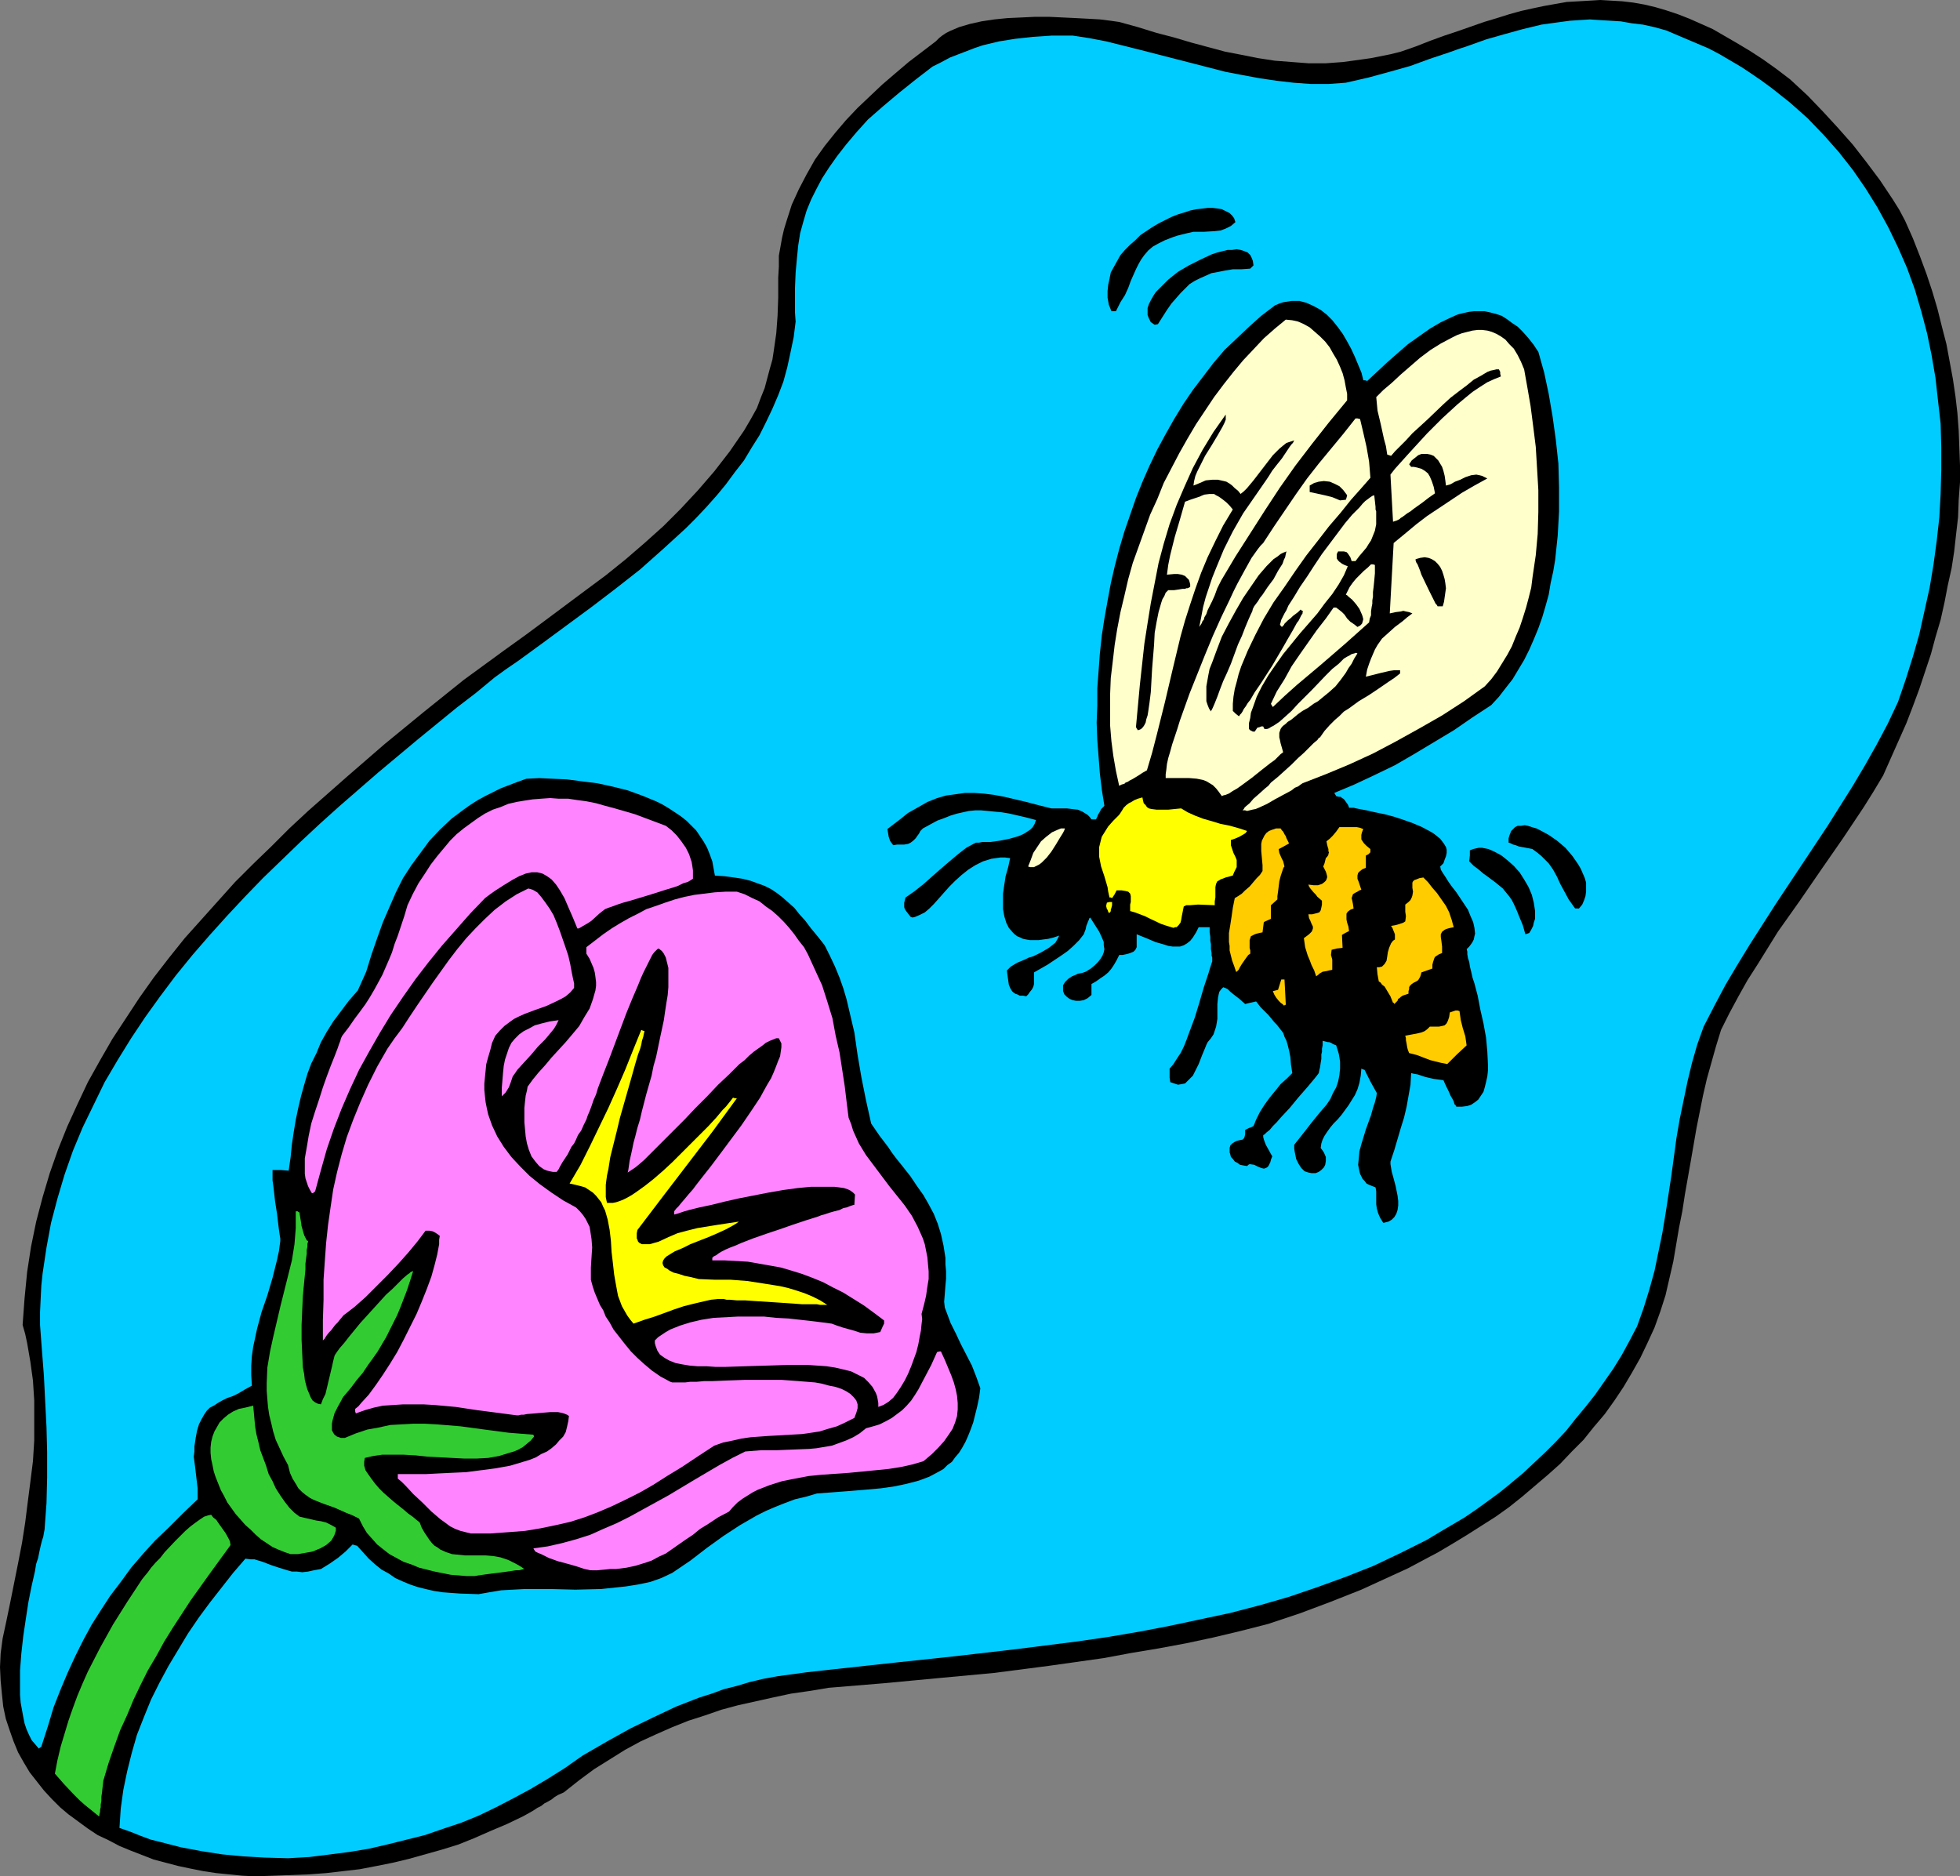 <?xml version="1.0" encoding="UTF-8" standalone="no"?>
<svg
   version="1.0"
   width="129.766mm"
   height="124.234mm"
   id="svg31"
   sodipodi:docname="Bee with Flower.wmf"
   xmlns:inkscape="http://www.inkscape.org/namespaces/inkscape"
   xmlns:sodipodi="http://sodipodi.sourceforge.net/DTD/sodipodi-0.dtd"
   xmlns="http://www.w3.org/2000/svg"
   xmlns:svg="http://www.w3.org/2000/svg">
  <rect width="100%" height="100%" fill="#808080" stroke="none"/>
  <sodipodi:namedview
     id="namedview31"
     pagecolor="#ffffff"
     bordercolor="#000000"
     borderopacity="0.25"
     inkscape:showpageshadow="2"
     inkscape:pageopacity="0.0"
     inkscape:pagecheckerboard="0"
     inkscape:deskcolor="#d1d1d1"
     inkscape:document-units="mm" />
  <defs
     id="defs1">
    <pattern
       id="WMFhbasepattern"
       patternUnits="userSpaceOnUse"
       width="6"
       height="6"
       x="0"
       y="0" />
  </defs>
  <path
     style="fill:#000000;fill-opacity:1;fill-rule:evenodd;stroke:none"
     d="m 63.832,469.545 -3.232,-0.162 -3.232,-0.323 -3.232,-0.323 -3.232,-0.485 -3.232,-0.646 -3.07,-0.646 -3.07,-0.808 -3.07,-0.808 -2.909,-1.131 -2.909,-1.131 -2.747,-1.131 -2.747,-1.454 -2.747,-1.293 -2.424,-1.616 -2.424,-1.777 -2.424,-1.777 -2.101,-1.777 -2.101,-2.101 -1.939,-2.101 -1.778,-2.262 -1.778,-2.262 L 5.979,441.107 4.525,438.522 3.394,435.775 2.424,433.028 1.454,430.12 0.808,427.05 0.485,423.98 0.162,420.587 0,417.193 l 0.162,-3.393 0.485,-3.716 0.97,-4.524 0.97,-4.686 0.97,-4.847 0.97,-4.847 0.97,-5.009 0.808,-5.17 0.646,-5.17 0.646,-5.009 0.646,-5.17 0.323,-5.17 v -5.17 -4.847 l -0.323,-5.009 -0.646,-4.686 -0.808,-4.686 -0.485,-2.262 -0.646,-2.262 0.485,-6.625 0.646,-6.625 0.97,-6.302 1.293,-6.302 1.616,-6.14 1.778,-5.978 2.101,-5.978 2.262,-5.655 2.586,-5.655 2.586,-5.494 3.07,-5.494 3.07,-5.332 3.394,-5.17 3.394,-5.17 3.555,-5.009 3.878,-5.009 3.878,-4.847 4.202,-4.686 4.202,-4.686 4.202,-4.686 4.525,-4.524 4.525,-4.363 4.525,-4.524 4.686,-4.363 9.534,-8.402 9.696,-8.402 9.858,-8.079 9.858,-7.917 10.181,-7.433 5.171,-3.716 5.01,-3.716 10.181,-7.594 5.01,-3.716 5.01,-4.039 4.686,-4.039 4.686,-4.201 4.363,-4.363 4.363,-4.686 4.04,-4.686 3.878,-5.009 1.778,-2.585 1.778,-2.585 1.616,-2.747 1.616,-2.908 0.97,-2.585 0.97,-2.424 0.646,-2.424 0.646,-2.424 0.646,-2.262 0.323,-2.101 0.646,-4.524 0.323,-4.363 0.162,-4.524 v -2.585 -2.424 l 0.162,-2.747 v -2.747 l 0.808,-4.524 0.485,-2.101 0.646,-2.101 1.293,-4.039 1.778,-3.878 1.939,-3.716 2.101,-3.716 2.424,-3.393 2.586,-3.232 2.747,-3.232 2.909,-3.07 3.07,-2.908 3.07,-2.908 3.394,-2.908 3.232,-2.747 6.787,-5.17 0.808,-0.808 0.808,-0.646 0.97,-0.646 0.97,-0.485 1.131,-0.485 1.131,-0.485 2.747,-0.808 2.909,-0.646 3.232,-0.485 3.232,-0.323 3.555,-0.162 3.394,-0.162 h 3.394 l 3.394,0.162 3.394,0.162 3.07,0.162 2.909,0.162 2.586,0.323 2.262,0.323 4.686,1.293 4.686,1.454 4.363,1.131 4.363,1.293 4.202,1.131 4.202,1.131 4.202,0.808 4.04,0.808 4.202,0.646 4.202,0.323 4.202,0.323 h 4.363 l 4.363,-0.323 4.686,-0.646 2.262,-0.323 2.424,-0.485 2.424,-0.485 2.586,-0.646 3.717,-1.293 3.717,-1.454 3.555,-1.293 3.394,-1.131 3.232,-1.131 3.232,-1.131 3.232,-0.969 3.07,-0.969 2.909,-0.808 2.909,-0.646 3.07,-0.646 2.747,-0.485 2.747,-0.485 2.909,-0.162 2.747,-0.162 L 400.444,0 l 2.747,0.162 2.747,0.162 2.747,0.323 2.747,0.485 2.747,0.646 2.747,0.808 2.909,0.969 2.909,1.131 2.909,1.293 2.909,1.293 3.07,1.777 3.07,1.777 3.232,1.939 3.232,2.101 3.394,2.424 3.394,2.585 4.363,4.039 3.878,4.039 3.717,4.039 3.717,4.201 3.394,4.363 3.394,4.524 3.232,4.847 1.616,2.585 1.454,2.747 1.939,4.363 1.778,4.524 1.616,4.363 1.454,4.363 1.293,4.363 1.131,4.524 1.131,4.363 0.808,4.363 0.808,4.363 0.646,4.363 0.485,4.201 0.323,4.363 0.162,4.363 0.162,4.363 v 4.201 l -0.323,4.363 -0.162,4.363 -0.485,4.201 -0.485,4.363 -0.646,4.201 -0.97,4.363 -0.808,4.201 -0.97,4.363 -1.293,4.363 -1.131,4.201 -1.454,4.363 -1.454,4.363 -1.616,4.363 -1.616,4.201 -1.939,4.363 -1.939,4.363 -1.939,4.363 -2.424,4.039 -2.424,3.878 -5.171,7.756 -5.494,7.917 -5.333,7.756 -5.494,7.756 -5.01,8.079 -2.586,4.039 -2.262,4.039 -2.262,4.201 -2.101,4.201 -1.293,4.201 -1.131,4.039 -1.131,4.039 -0.97,4.201 -1.616,8.079 -1.454,8.402 -1.454,8.24 -0.646,4.201 -0.808,4.039 -1.454,8.564 -1.939,8.402 -1.293,4.039 -1.454,4.039 -1.778,3.878 -1.778,3.716 -2.101,3.716 -2.101,3.555 -2.262,3.393 -2.424,3.393 -2.747,3.232 -2.586,3.232 -2.909,2.908 -2.909,3.07 -3.07,2.747 -3.232,2.747 -3.232,2.747 -3.232,2.585 -3.394,2.424 -3.555,2.262 -3.555,2.262 -3.717,2.262 -3.555,2.101 -7.595,4.039 -3.878,1.777 -7.757,3.555 -7.757,3.07 -7.757,2.908 -7.757,2.585 -6.949,1.777 -6.787,1.616 -6.787,1.454 -6.949,1.293 -6.787,1.131 -6.949,1.293 -13.736,1.939 -13.736,1.777 -13.898,1.293 -13.736,1.293 -13.736,1.131 -4.848,0.808 -4.525,0.646 -4.525,0.969 -4.363,0.969 -4.363,0.969 -4.202,1.131 -4.202,1.454 -4.04,1.293 -4.04,1.616 -4.04,1.777 -3.878,1.777 -3.878,2.101 -3.878,2.424 -3.878,2.424 -3.717,2.747 -3.878,3.07 -1.454,0.646 -0.808,0.485 -0.808,0.646 -1.131,0.646 -0.646,0.323 -0.808,0.646 -0.97,0.485 -0.97,0.646 -1.131,0.646 -1.454,0.808 -4.04,1.939 -4.202,1.777 -4.04,1.777 -4.04,1.616 -4.202,1.293 -4.04,1.131 -4.04,1.131 -4.04,0.969 -4.04,0.808 -4.202,0.808 -4.202,0.485 -4.202,0.485 -4.363,0.323 -4.363,0.162 -4.363,0.162 z"
     id="path1" />
  <path
     style="fill:#00ccff;fill-opacity:1;fill-rule:evenodd;stroke:none"
     d="m 72.074,465.02 -5.818,-0.162 -5.494,-0.323 -5.171,-0.485 -5.171,-0.808 -5.171,-0.969 -5.01,-1.293 -2.586,-0.646 -2.586,-0.969 -2.424,-0.969 -2.747,-0.969 0.323,-4.847 0.646,-4.686 0.97,-4.686 1.131,-4.524 1.293,-4.524 1.778,-4.524 1.778,-4.363 2.101,-4.201 2.262,-4.201 2.424,-4.039 2.424,-4.039 2.747,-4.039 2.747,-3.716 2.909,-3.716 2.909,-3.716 3.07,-3.555 1.293,0.162 h 0.97 l 2.101,0.646 2.101,0.808 1.939,0.646 2.101,0.646 1.131,0.323 h 1.293 l 1.293,0.162 1.454,-0.162 1.454,-0.323 1.778,-0.323 2.101,-1.293 2.101,-1.454 1.939,-1.616 1.778,-1.777 0.485,0.162 0.646,0.162 1.454,1.616 1.454,1.616 1.616,1.454 1.616,1.293 1.778,0.969 1.616,1.131 1.778,0.808 1.939,0.808 1.939,0.646 1.939,0.485 2.101,0.485 2.101,0.323 2.101,0.162 2.262,0.162 4.686,0.162 2.747,-0.485 2.909,-0.485 2.909,-0.162 3.07,-0.162 h 6.302 l 6.302,0.162 6.464,-0.162 3.07,-0.323 3.07,-0.323 3.07,-0.485 3.07,-0.646 2.747,-0.969 2.747,-1.293 4.525,-3.07 4.202,-3.232 4.04,-2.908 4.202,-2.747 4.202,-2.424 2.262,-1.131 2.262,-0.969 2.424,-0.969 2.586,-0.969 2.747,-0.646 2.747,-0.808 4.363,-0.323 4.202,-0.323 3.878,-0.323 3.555,-0.323 3.394,-0.485 3.07,-0.646 3.07,-0.808 2.586,-0.969 2.424,-1.293 1.131,-0.646 0.97,-0.969 1.131,-0.808 0.808,-1.131 0.97,-1.131 0.808,-1.293 0.808,-1.454 0.646,-1.454 0.646,-1.616 0.646,-1.777 0.485,-1.939 0.485,-1.939 0.485,-2.262 0.323,-2.424 -0.97,-2.747 -1.131,-2.908 -2.747,-5.332 -1.293,-2.747 -1.293,-2.585 -0.97,-2.585 -0.485,-1.293 -0.162,-1.454 0.162,-1.939 0.162,-2.1 0.162,-1.777 v -1.777 l -0.162,-1.777 v -1.616 l -0.485,-3.07 -0.646,-2.908 -0.808,-2.585 -0.97,-2.424 -1.293,-2.424 -1.293,-2.262 -1.616,-2.262 -1.616,-2.424 -1.778,-2.262 -1.939,-2.424 -0.97,-1.293 -0.97,-1.454 -2.101,-2.747 -2.101,-3.07 -1.293,-5.817 -1.131,-5.655 -0.97,-5.655 -0.808,-5.655 -1.293,-5.494 -0.646,-2.747 -0.808,-2.747 -0.97,-2.747 -1.131,-2.747 -1.293,-2.747 -1.293,-2.585 -1.778,-2.262 -1.616,-1.939 -1.454,-1.939 -1.454,-1.616 -1.293,-1.616 -1.454,-1.293 -1.454,-1.293 -1.454,-1.131 -1.454,-0.969 -1.616,-0.808 -1.778,-0.646 -1.778,-0.646 -1.939,-0.485 -2.101,-0.323 -2.424,-0.323 -2.424,-0.162 -0.323,-1.777 -0.323,-1.777 -0.646,-1.777 -0.646,-1.616 -0.808,-1.454 -0.97,-1.454 -0.97,-1.454 -1.293,-1.293 -1.131,-1.131 -1.454,-1.131 -1.454,-0.969 -1.454,-0.969 -1.616,-0.969 -1.616,-0.808 -3.555,-1.454 -3.555,-1.293 -3.878,-0.969 -3.717,-0.808 -3.878,-0.485 -3.717,-0.485 -3.555,-0.162 -3.394,-0.162 -3.232,0.162 -2.262,0.808 -2.101,0.808 -2.101,0.808 -1.939,0.969 -1.939,0.969 -1.778,0.969 -1.778,1.131 -1.616,1.131 -3.232,2.424 -2.909,2.747 -2.586,2.747 -2.262,3.07 -2.262,3.07 -2.101,3.232 -1.778,3.555 -1.616,3.716 -1.616,3.716 -1.454,4.039 -1.454,4.201 -1.293,4.201 -2.101,4.686 -2.262,2.585 -1.939,2.585 -1.939,2.585 -1.616,2.585 -1.454,2.585 -1.131,2.747 -1.293,2.585 -0.97,2.585 -0.808,2.747 -0.808,2.908 -0.646,2.747 -0.646,3.07 -0.485,2.908 -0.485,3.232 -0.323,3.232 -0.485,3.393 -1.939,-0.162 h -2.101 v 0.162 1.293 1.131 l 0.162,1.131 0.162,1.293 0.323,2.908 0.485,3.07 0.323,2.747 0.162,1.293 0.162,1.131 0.162,0.969 v 0.646 l -0.323,2.424 -0.485,2.262 -1.131,4.524 -1.293,4.363 -1.454,4.201 -1.131,4.201 -0.485,2.262 -0.485,2.262 -0.323,2.262 -0.162,2.424 v 2.424 l 0.162,2.585 -1.778,0.969 -1.616,0.969 -1.293,0.646 -1.454,0.485 -1.293,0.646 -1.131,0.646 -0.97,0.646 -0.97,0.485 -0.808,0.808 -0.646,0.969 -0.646,1.131 -0.646,1.293 -0.485,1.616 -0.323,1.777 -0.323,2.101 v 1.293 l -0.162,1.293 0.323,2.424 0.323,2.747 0.323,2.747 v 1.454 1.293 l -3.717,3.555 -3.555,3.555 -3.394,3.232 -3.07,3.393 -2.909,3.393 -2.586,3.555 -2.586,3.393 -2.424,3.716 -2.262,3.555 -2.101,3.878 -1.939,3.878 -1.939,4.201 -1.778,4.201 -1.778,4.524 -1.454,4.847 -1.616,5.009 -0.646,0.485 -0.808,-0.969 -0.97,-1.131 -0.646,-1.293 -0.646,-1.454 -0.485,-1.454 -0.323,-1.616 -0.323,-1.777 -0.323,-1.777 -0.162,-1.939 v -1.939 -4.201 l 0.323,-4.201 0.485,-4.363 0.646,-4.363 0.646,-4.201 0.808,-4.039 0.808,-3.555 0.323,-1.939 0.485,-1.454 0.323,-1.616 0.323,-1.454 0.323,-1.293 0.323,-0.969 0.162,-0.969 0.162,-0.808 0.485,-6.625 0.162,-6.463 v -6.302 l -0.162,-6.302 -0.323,-6.302 -0.323,-6.463 -0.485,-6.302 -0.485,-6.463 v -3.232 l 0.162,-3.393 0.162,-3.232 0.323,-3.07 0.97,-6.463 1.131,-6.14 1.616,-6.14 1.778,-5.978 2.101,-5.978 2.424,-5.817 2.747,-5.655 2.747,-5.655 3.232,-5.494 3.394,-5.494 3.555,-5.332 3.717,-5.17 3.878,-5.17 4.202,-5.17 4.202,-4.847 4.363,-4.847 4.525,-4.847 4.525,-4.686 4.686,-4.524 4.686,-4.524 4.848,-4.524 4.848,-4.363 9.858,-8.564 9.858,-8.24 9.696,-7.917 4.848,-3.716 4.686,-3.878 2.909,-2.101 3.07,-2.101 5.979,-4.363 6.141,-4.524 6.141,-4.524 6.141,-4.686 5.979,-4.686 5.818,-5.17 5.656,-5.17 2.586,-2.585 2.586,-2.747 2.586,-2.908 2.262,-2.747 2.262,-3.07 2.262,-2.908 1.939,-3.232 1.939,-3.07 1.616,-3.232 1.616,-3.393 1.454,-3.393 1.293,-3.393 0.97,-3.555 0.808,-3.716 0.808,-3.878 0.485,-3.878 -0.162,-2.262 v -6.14 l 0.162,-3.878 0.323,-3.555 0.323,-3.232 0.485,-3.07 0.808,-2.908 0.808,-2.747 1.131,-2.747 1.293,-2.585 1.454,-2.747 1.778,-2.747 1.939,-2.747 2.262,-2.908 2.586,-3.07 1.454,-1.616 1.454,-1.616 3.878,-3.393 4.04,-3.393 4.04,-3.232 4.202,-3.232 2.262,-1.131 2.101,-1.131 2.101,-0.808 2.101,-0.808 2.101,-0.808 1.939,-0.646 4.04,-0.969 4.04,-0.646 4.363,-0.485 2.424,-0.162 2.424,-0.162 h 2.424 2.747 l 4.202,0.646 4.202,0.808 8.403,2.101 16.968,4.363 4.363,1.131 4.202,0.808 4.363,0.808 4.363,0.646 4.202,0.485 4.363,0.323 h 4.363 l 4.363,-0.323 5.656,-1.293 5.333,-1.454 5.171,-1.454 4.848,-1.777 4.848,-1.616 2.262,-0.808 2.424,-0.808 4.525,-1.616 4.525,-1.293 4.686,-1.293 4.686,-1.131 4.686,-0.646 2.424,-0.323 2.424,-0.162 2.586,-0.162 2.424,0.162 2.747,0.162 2.586,0.162 2.747,0.485 2.747,0.323 2.909,0.646 2.909,0.808 5.333,2.262 5.333,2.262 2.747,1.454 2.747,1.616 2.747,1.616 2.424,1.616 2.586,1.777 2.424,1.777 4.686,3.716 4.363,3.878 4.04,4.201 3.717,4.201 3.555,4.524 3.232,4.686 2.909,4.686 2.747,5.009 2.424,5.009 2.262,5.17 1.939,5.332 1.616,5.494 1.454,5.494 1.131,5.494 0.97,5.655 0.646,5.817 0.646,5.655 0.162,5.817 v 5.817 l -0.162,5.978 -0.323,5.817 -0.646,5.817 -0.808,5.978 -0.97,5.817 -1.293,5.817 -1.293,5.817 -1.616,5.655 -1.778,5.655 -1.939,5.655 -2.586,5.494 -2.747,5.17 -2.909,5.17 -3.07,5.17 -6.302,10.018 -13.09,19.712 -6.302,9.856 -3.07,5.009 -3.07,5.17 -2.747,5.17 -2.747,5.332 -1.616,4.524 -1.293,4.524 -1.131,4.686 -0.97,4.686 -0.97,4.686 -0.808,4.686 -1.293,9.533 -1.454,9.533 -0.808,4.847 -0.97,4.686 -0.97,4.686 -1.293,4.686 -1.454,4.686 -1.616,4.524 -1.939,3.716 -1.939,3.555 -2.101,3.393 -2.262,3.232 -2.262,3.232 -2.424,3.07 -2.424,2.908 -2.424,3.07 -2.586,2.747 -2.586,2.585 -2.747,2.585 -2.747,2.585 -2.909,2.424 -2.747,2.262 -3.07,2.262 -2.909,2.101 -3.07,2.101 -6.302,3.716 -3.232,1.939 -6.464,3.232 -6.787,3.232 -6.949,2.747 -7.11,2.585 -7.11,2.424 -7.272,2.101 -7.434,1.939 -7.595,1.616 -7.595,1.616 -7.595,1.454 -7.595,1.293 -7.757,1.131 -15.352,1.939 -15.352,1.777 -7.595,0.808 -7.595,0.808 -7.434,0.808 -7.434,0.808 -7.272,0.808 -7.11,0.969 -3.555,0.646 -3.394,0.808 -3.232,0.969 -3.232,0.808 -3.07,1.131 -3.07,0.969 -5.818,2.262 -5.818,2.747 -5.656,2.747 -5.818,3.232 -3.07,1.777 -3.07,1.777 -4.363,3.07 -4.363,2.747 -4.363,2.585 -4.202,2.262 -4.363,2.262 -4.363,2.101 -4.363,1.777 -4.363,1.454 -4.686,1.616 -4.525,1.131 -4.525,1.131 -4.848,1.131 -4.848,0.808 -5.01,0.646 -5.171,0.646 z"
     id="path2" />
  <path
     style="fill:#32cc32;fill-opacity:1;fill-rule:evenodd;stroke:none"
     d="m 24.725,454.518 -1.778,-1.454 -1.616,-1.293 -1.454,-1.293 -1.293,-1.293 -2.586,-2.747 -2.262,-2.585 0.646,-3.393 0.808,-3.393 0.97,-3.232 0.97,-3.232 1.131,-3.232 1.131,-3.07 1.293,-3.07 1.293,-2.908 3.07,-5.978 3.232,-5.817 3.555,-5.655 3.717,-5.655 0.646,-0.808 0.808,-0.969 0.808,-1.131 1.131,-1.293 1.131,-1.131 1.131,-1.454 2.586,-2.747 2.586,-2.585 1.293,-1.131 1.293,-0.969 1.131,-0.808 0.97,-0.646 0.97,-0.323 0.808,-0.162 0.485,0.646 0.808,0.646 0.646,0.969 0.808,1.131 0.808,1.131 0.646,1.131 0.485,0.969 0.162,0.969 -2.586,3.555 -2.586,3.555 -2.424,3.393 -2.424,3.393 -4.525,6.948 -2.101,3.393 -1.939,3.555 -2.101,3.555 -1.778,3.555 -1.778,3.716 -1.616,3.878 -1.778,3.878 -1.454,4.039 -1.454,4.201 -1.293,4.363 -0.162,1.454 -0.162,1.454 -0.162,1.131 v 0.969 l -0.162,0.969 v 0.646 l -0.162,0.646 v 0.485 l -0.162,0.646 v 0.323 z"
     id="path3" />
  <path
     style="fill:#32cc32;fill-opacity:1;fill-rule:evenodd;stroke:none"
     d="m 116.837,394.411 -4.04,-0.323 -4.04,-0.808 -1.939,-0.485 -1.939,-0.485 -1.939,-0.808 -1.939,-0.646 -1.778,-0.969 -1.778,-0.969 -1.454,-1.131 -1.616,-1.293 -1.293,-1.454 -1.293,-1.454 -0.97,-1.616 -0.97,-1.939 -1.616,-0.808 -1.616,-0.646 -1.454,-0.646 -1.454,-0.646 -2.747,-0.969 -2.424,-0.969 -0.97,-0.485 -1.131,-0.808 -0.808,-0.646 -0.97,-0.969 -0.646,-1.131 -0.808,-1.293 -0.646,-1.454 -0.485,-1.939 -1.131,-2.101 -0.97,-2.101 -0.97,-2.1 -0.646,-2.101 -0.485,-2.101 -0.485,-1.939 -0.323,-2.101 -0.162,-1.939 -0.162,-2.101 v -1.939 l 0.162,-3.878 0.646,-3.878 0.808,-3.716 1.778,-7.594 1.939,-7.756 0.97,-3.878 0.646,-4.039 0.323,-4.039 v -2.101 -2.101 h 0.323 0.162 l 0.162,0.162 0.323,0.162 v 0.162 0.162 l 0.162,0.969 0.162,0.969 0.162,1.131 0.323,1.131 0.323,1.131 0.485,0.969 0.162,0.323 0.323,0.162 v 0.162 l -0.162,0.646 v 0.646 l -0.162,0.808 v 0.969 l -0.162,1.131 -0.162,1.293 v 1.454 l -0.323,3.232 -0.323,3.393 -0.162,3.555 -0.162,3.716 v 3.716 l 0.162,3.555 0.162,3.393 0.323,1.616 0.162,1.454 0.323,1.293 0.323,1.131 0.485,1.131 0.323,0.808 0.485,0.808 0.646,0.485 0.646,0.323 0.808,0.162 0.485,-1.293 0.646,-1.293 0.808,-3.393 0.808,-3.393 0.323,-1.454 0.323,-1.293 0.162,-0.323 0.323,-0.485 0.808,-1.131 1.131,-1.293 1.131,-1.454 1.454,-1.777 1.454,-1.777 3.232,-3.555 3.232,-3.555 1.616,-1.454 1.454,-1.454 1.131,-1.131 1.131,-0.969 0.485,-0.323 0.323,-0.323 0.485,-0.162 0.162,-0.162 -0.808,2.585 -0.808,2.424 -0.808,2.101 -0.808,2.1 -0.808,1.939 -0.97,1.939 -1.778,3.555 -2.101,3.555 -1.131,1.616 -1.293,1.777 -1.293,1.939 -1.616,1.939 -1.454,1.939 -1.778,2.101 -0.323,0.485 -0.323,0.646 -0.808,1.454 -0.808,1.616 -0.485,1.777 -0.162,0.808 v 0.808 0.808 l 0.323,0.646 0.323,0.485 0.646,0.485 0.97,0.323 h 0.97 l 2.747,-1.131 2.909,-0.969 2.747,-0.485 2.909,-0.646 2.909,-0.162 2.909,-0.162 h 2.909 l 2.909,0.162 5.979,0.485 5.979,0.808 6.141,0.808 6.141,0.485 0.162,0.485 -0.808,0.969 -0.97,0.808 -0.97,0.808 -1.131,0.646 -1.131,0.485 -1.131,0.323 -2.586,0.808 -2.747,0.485 -2.909,0.162 h -3.07 l -3.07,-0.162 -6.141,-0.323 -3.07,-0.323 -2.909,-0.162 h -2.747 -2.586 l -2.262,0.323 -2.101,0.485 -0.162,0.969 v 0.969 l 0.323,1.131 0.646,0.969 0.808,1.131 0.97,1.293 0.97,1.131 1.131,1.131 2.586,2.262 2.424,1.939 1.131,0.969 1.131,0.808 0.97,0.808 0.808,0.646 0.485,1.293 0.646,1.131 0.646,0.969 0.646,0.969 0.646,0.808 0.646,0.646 0.808,0.485 0.646,0.485 1.454,0.646 1.454,0.485 1.616,0.162 1.616,0.162 h 3.394 1.778 l 1.939,0.162 1.778,0.323 1.939,0.646 1.939,0.969 1.131,0.646 0.97,0.646 h -0.162 l -0.485,0.162 -0.646,0.162 h -0.808 l -0.97,0.162 -1.131,0.162 -2.424,0.323 -2.586,0.323 -2.262,0.323 -0.97,0.162 h -0.97 -0.646 z"
     id="path4" />
  <path
     style="fill:#ff84ff;fill-opacity:1;fill-rule:evenodd;stroke:none"
     d="m 147.702,392.957 -0.646,-0.162 -0.808,-0.162 -0.97,-0.323 -0.97,-0.323 -2.262,-0.646 -2.424,-0.646 -2.262,-0.808 -0.97,-0.485 -0.97,-0.485 -0.808,-0.323 -0.646,-0.323 -0.323,-0.485 -0.162,-0.323 3.555,-0.485 3.555,-0.808 3.555,-0.969 3.555,-1.131 3.232,-1.454 3.394,-1.454 3.232,-1.616 3.232,-1.777 6.464,-3.555 6.464,-3.878 6.302,-3.716 3.232,-1.777 3.232,-1.616 4.04,-0.323 h 3.878 l 4.04,-0.162 4.04,-0.162 1.778,-0.162 1.939,-0.323 1.939,-0.323 1.778,-0.646 1.778,-0.646 1.778,-0.808 1.616,-0.969 1.616,-1.293 1.778,-0.485 1.616,-0.485 1.616,-0.808 1.454,-0.808 1.293,-0.969 1.293,-0.969 1.131,-1.131 1.131,-1.293 0.97,-1.454 0.808,-1.293 1.616,-3.07 1.616,-3.07 1.454,-3.232 0.646,-0.162 h 0.323 l 0.97,2.101 0.808,1.939 0.808,1.939 0.646,1.777 0.485,1.777 0.323,1.616 0.162,1.777 v 1.616 l -0.162,1.616 -0.485,1.616 -0.646,1.616 -0.97,1.454 -1.131,1.616 -1.454,1.616 -1.616,1.616 -2.101,1.777 -2.747,0.808 -2.909,0.646 -3.07,0.485 -3.232,0.323 -6.626,0.646 -6.949,0.485 -3.232,0.323 -3.394,0.646 -3.232,0.646 -3.07,0.969 -2.909,1.131 -1.293,0.646 -1.293,0.808 -1.293,0.808 -1.293,0.969 -1.131,1.131 -0.97,1.131 -2.747,1.454 -2.424,1.616 -2.101,1.293 -1.778,1.454 -1.939,1.293 -1.616,1.131 -3.232,2.262 -1.778,0.808 -1.778,0.969 -1.939,0.646 -2.101,0.646 -2.262,0.485 -2.586,0.323 h -1.454 l -1.616,0.162 -1.616,0.162 z"
     id="path5" />
  <path
     style="fill:#32cc32;fill-opacity:1;fill-rule:evenodd;stroke:none"
     d="m 72.72,388.917 -1.454,-0.485 -1.616,-0.646 -1.454,-0.646 -1.454,-0.969 -1.454,-0.969 -1.293,-1.131 -1.293,-1.293 -1.293,-1.131 -2.424,-2.747 -2.101,-2.908 -0.808,-1.616 -0.808,-1.454 -0.646,-1.616 -0.646,-1.616 -0.485,-1.454 -0.323,-1.616 -0.323,-1.454 -0.162,-1.616 v -1.293 l 0.162,-1.454 0.323,-1.293 0.485,-1.293 0.646,-1.131 0.646,-1.131 0.97,-0.969 1.131,-0.969 1.293,-0.808 1.454,-0.646 1.616,-0.323 1.939,-0.485 0.162,1.616 0.162,1.777 0.162,1.777 0.323,1.939 0.485,1.939 0.485,2.101 1.454,3.878 0.646,2.101 0.97,1.777 0.808,1.777 1.131,1.777 1.131,1.616 1.131,1.454 1.293,1.293 1.293,0.969 2.101,0.485 2.101,0.485 1.131,0.162 1.293,0.323 1.293,0.646 1.131,0.646 v 0.808 l -0.323,0.969 -0.323,0.646 -0.485,0.808 -1.293,1.131 -1.454,0.808 -1.939,0.808 -1.778,0.323 -1.939,0.323 z"
     id="path6" />
  <path
     style="fill:#ff84ff;fill-opacity:1;fill-rule:evenodd;stroke:none"
     d="m 117.806,383.747 -1.293,-0.323 -1.293,-0.323 -1.293,-0.485 -1.293,-0.646 -1.293,-0.969 -1.131,-0.808 -2.262,-1.939 -2.262,-2.262 -2.262,-2.1 -1.939,-2.101 -0.97,-0.969 -0.97,-0.808 v -1.131 h 7.11 l 3.07,-0.162 3.394,-0.162 3.555,-0.162 3.717,-0.485 3.717,-0.485 3.555,-0.646 3.232,-0.969 1.616,-0.485 1.616,-0.646 1.293,-0.808 1.454,-0.646 1.131,-0.808 1.131,-0.969 0.808,-0.969 0.97,-0.969 0.646,-1.131 0.323,-1.293 0.323,-1.454 0.162,-1.293 -0.485,-0.323 -0.808,-0.323 -0.646,-0.162 -0.808,-0.162 h -1.939 l -1.939,0.162 -1.939,0.162 -1.939,0.162 -0.808,0.162 h -0.646 l -0.646,0.162 h -0.485 l -2.424,-0.323 -2.424,-0.323 -5.01,-0.646 -5.333,-0.808 -5.333,-0.485 -2.747,-0.162 h -2.586 -2.586 l -2.424,0.162 -2.586,0.162 -2.262,0.485 -2.262,0.646 -2.262,0.808 -0.162,-0.485 v -0.646 l 0.808,-0.646 0.808,-0.969 1.778,-1.939 1.778,-2.424 1.778,-2.585 1.778,-2.747 1.778,-2.908 1.616,-3.07 1.616,-3.232 1.616,-3.232 1.293,-3.07 1.293,-3.232 1.131,-3.07 0.808,-2.908 0.646,-2.585 0.485,-2.585 v -1.131 l 0.162,-0.969 -0.646,-0.485 -0.485,-0.323 -0.646,-0.323 -0.808,-0.162 h -0.97 l -0.97,1.293 -0.97,1.293 -2.262,2.747 -2.586,2.908 -2.747,2.908 -2.747,2.747 -2.747,2.747 -2.747,2.424 -1.454,1.131 -1.293,0.969 -0.808,0.969 -0.646,0.808 -0.646,0.646 -0.485,0.646 -0.485,0.646 -0.485,0.485 -0.646,0.808 -0.323,0.485 -0.162,0.323 -0.162,0.162 -0.162,0.162 -0.162,0.162 v -5.17 l 0.162,-5.009 v -5.009 l 0.323,-4.686 0.323,-4.524 0.485,-4.524 0.646,-4.524 0.646,-4.363 0.97,-4.363 1.131,-4.363 1.293,-4.363 1.616,-4.363 1.778,-4.363 1.939,-4.363 2.262,-4.524 2.586,-4.524 1.778,-2.585 1.939,-2.585 1.778,-2.747 1.939,-2.908 3.878,-5.655 4.04,-5.655 2.101,-2.747 2.262,-2.747 2.262,-2.424 2.424,-2.424 2.424,-2.262 2.747,-2.101 2.747,-1.777 2.909,-1.454 0.646,0.162 0.485,0.162 1.131,0.646 0.97,1.131 0.97,1.293 1.131,1.616 0.97,1.616 0.808,1.939 0.808,2.101 1.454,4.201 0.646,1.939 0.485,2.101 0.323,1.777 0.323,1.616 0.323,1.454 v 1.131 l -0.97,1.131 -1.131,0.969 -1.131,0.646 -1.293,0.646 -2.424,1.131 -2.747,0.969 -2.586,0.969 -1.454,0.646 -1.293,0.646 -1.131,0.808 -1.293,0.969 -1.131,1.131 -1.131,1.293 -0.808,1.777 -0.485,1.939 -0.485,1.616 -0.485,1.777 -0.162,1.616 -0.162,1.616 -0.162,1.616 v 1.616 l 0.162,1.616 0.162,1.454 0.323,1.616 0.323,1.454 0.97,2.747 1.293,2.747 1.616,2.585 1.939,2.585 2.262,2.424 2.262,2.262 2.586,2.101 2.909,2.101 2.909,1.939 3.232,1.777 0.97,0.969 0.808,0.969 0.646,0.969 0.485,0.969 0.485,0.969 0.162,0.969 0.323,2.101 0.162,2.101 -0.162,2.424 -0.162,2.585 v 1.616 1.454 l 0.485,1.777 0.485,1.454 1.293,3.07 0.808,1.293 0.646,1.616 0.97,1.454 0.97,1.777 2.909,3.716 1.454,1.777 1.616,1.616 1.778,1.616 1.939,1.616 2.101,1.454 2.424,1.293 0.485,0.162 h 3.232 l 1.293,-0.162 h 1.616 l 1.778,-0.162 h 1.939 l 4.04,-0.162 4.363,-0.162 h 4.525 4.525 l 4.363,0.323 4.04,0.323 1.778,0.323 1.778,0.485 1.616,0.323 1.454,0.485 1.293,0.646 0.97,0.646 0.808,0.808 0.646,0.808 0.323,0.969 v 0.969 l -0.323,1.131 -0.485,1.293 -2.262,1.131 -2.101,0.969 -2.262,0.646 -2.101,0.646 -2.101,0.323 -2.262,0.323 -8.565,0.485 -4.363,0.323 -2.262,0.323 -2.101,0.485 -2.424,0.485 -2.262,0.808 -4.202,2.747 -3.878,2.585 -3.717,2.262 -3.555,2.262 -3.394,1.939 -3.555,1.777 -3.394,1.616 -3.394,1.454 -3.394,1.293 -3.555,1.131 -3.555,0.808 -3.878,0.808 -3.878,0.646 -4.202,0.323 -4.525,0.323 h -2.424 z"
     id="path7" />
  <path
     style="fill:#ff84ff;fill-opacity:1;fill-rule:evenodd;stroke:none"
     d="m 219.776,352.078 v -0.969 l -0.162,-0.969 -0.162,-0.808 -0.323,-0.808 -0.808,-1.454 -0.97,-1.131 -1.131,-1.131 -1.616,-0.808 -1.616,-0.808 -1.939,-0.485 -2.101,-0.485 -2.101,-0.323 -2.262,-0.162 -2.424,-0.162 h -5.171 l -5.171,0.162 -5.333,0.162 -5.01,0.162 h -2.424 l -2.262,-0.162 h -2.262 l -1.939,-0.162 -1.939,-0.323 -1.616,-0.323 -1.616,-0.646 -1.131,-0.646 -1.131,-0.808 -0.646,-0.969 -0.485,-1.293 -0.162,-0.646 v -0.646 l 0.808,-0.808 0.97,-0.646 0.97,-0.646 1.131,-0.646 2.424,-0.969 2.586,-0.808 2.747,-0.646 3.07,-0.485 3.07,-0.162 3.07,-0.162 h 3.232 3.232 l 3.07,0.323 3.07,0.162 2.909,0.323 2.909,0.323 2.586,0.323 2.424,0.323 1.293,0.485 1.454,0.485 2.909,0.808 1.454,0.485 1.616,0.162 h 1.778 l 1.616,-0.323 0.646,-1.454 0.323,-0.646 v -0.808 l -2.586,-1.939 -2.424,-1.777 -2.586,-1.616 -2.586,-1.616 -2.586,-1.293 -2.424,-1.293 -2.747,-1.131 -2.586,-0.969 -2.586,-0.808 -2.747,-0.808 -2.747,-0.485 -2.747,-0.485 -2.747,-0.485 -2.909,-0.162 -2.909,-0.162 h -3.07 v -0.323 -0.323 l 0.323,-0.323 0.646,-0.323 0.646,-0.485 0.808,-0.485 0.97,-0.485 1.131,-0.485 1.293,-0.485 1.454,-0.646 2.909,-1.131 3.232,-1.131 3.394,-1.131 3.232,-1.131 3.394,-1.131 3.07,-0.969 0.808,-0.323 0.646,-0.162 1.454,-0.485 1.131,-0.323 1.293,-0.323 0.97,-0.485 0.808,-0.162 0.808,-0.323 0.485,-0.162 0.485,-0.162 h 0.162 l 0.162,-2.585 -0.485,-0.485 -0.646,-0.485 -0.646,-0.323 -0.97,-0.323 -1.131,-0.162 -1.293,-0.162 h -1.293 -2.909 -1.616 l -3.394,0.323 -3.555,0.485 -3.717,0.646 -7.434,1.454 -3.555,0.808 -3.232,0.808 -3.07,0.646 -1.293,0.323 -1.293,0.323 -1.131,0.323 -0.97,0.323 -0.97,0.323 -0.646,0.162 v -0.485 -0.323 l 0.485,-0.646 0.646,-0.646 0.646,-0.808 0.97,-1.131 0.808,-0.969 1.131,-1.293 0.97,-1.293 1.131,-1.454 2.424,-3.07 2.424,-3.232 5.171,-6.948 2.424,-3.555 2.262,-3.393 0.97,-1.777 0.808,-1.454 0.97,-1.616 0.646,-1.454 0.646,-1.616 0.485,-1.293 0.485,-1.131 0.162,-1.131 0.162,-1.131 v -0.969 l -0.323,-0.646 -0.323,-0.646 h -0.646 l -0.808,0.323 -0.808,0.323 -0.97,0.485 -0.808,0.646 -1.131,0.808 -1.131,0.808 -1.131,0.969 -1.131,1.131 -1.293,0.969 -2.586,2.585 -2.747,2.585 -2.747,2.908 -2.909,2.908 -2.747,2.908 -1.454,1.454 -1.293,1.293 -2.747,2.747 -2.424,2.424 -1.131,1.131 -1.131,1.131 -1.131,0.969 -0.97,0.808 -0.97,0.646 -0.97,0.646 0.162,-0.646 0.162,-1.131 0.162,-1.131 0.323,-1.454 0.323,-1.454 0.323,-1.616 0.485,-1.777 0.485,-1.939 0.646,-2.101 0.485,-2.101 1.131,-4.363 1.293,-4.524 0.485,-2.424 0.646,-2.262 0.97,-4.686 0.97,-4.524 0.323,-2.262 0.323,-2.101 0.323,-1.939 0.162,-1.939 v -1.777 -1.616 -1.454 l -0.323,-1.293 -0.323,-1.293 -0.485,-0.969 -0.485,-0.646 -0.808,-0.646 -0.323,0.162 -0.323,0.323 -0.485,0.485 -0.485,0.646 -0.485,0.969 -0.485,0.969 -0.646,1.293 -0.646,1.293 -0.646,1.454 -0.646,1.616 -1.454,3.393 -1.454,3.555 -1.454,3.878 -2.909,7.756 -1.454,3.716 -1.293,3.393 -0.485,1.616 -0.646,1.454 -0.485,1.454 -0.485,1.293 -0.485,1.131 -0.323,0.969 -0.323,0.646 -0.323,0.646 -0.646,1.454 -0.808,1.131 -0.485,1.131 -0.485,0.969 -0.646,0.808 -0.323,0.646 -0.646,1.293 -1.293,1.939 -0.646,1.131 -0.323,0.646 -0.485,0.646 h -0.97 l -0.808,-0.162 -0.646,-0.162 -0.808,-0.323 -1.131,-0.808 -0.97,-1.131 -0.97,-1.293 -0.646,-1.616 -0.485,-1.616 -0.323,-1.777 -0.162,-1.777 -0.162,-1.777 v -1.777 -1.777 l 0.162,-1.616 0.162,-1.454 0.323,-1.293 0.162,-0.969 1.293,-1.777 1.454,-1.777 1.616,-1.777 1.616,-1.939 1.778,-1.939 1.778,-1.939 1.778,-2.101 1.616,-1.939 1.293,-2.262 1.293,-2.101 0.808,-2.262 0.646,-2.262 0.162,-1.131 v -0.969 l -0.162,-1.293 -0.162,-1.131 -0.323,-1.131 -0.485,-1.131 -0.485,-1.131 -0.808,-1.293 v -1.616 l 2.101,-1.616 2.101,-1.616 2.101,-1.454 2.101,-1.293 2.262,-1.293 2.262,-1.131 2.101,-1.131 2.424,-0.808 2.262,-0.808 2.424,-0.808 2.424,-0.646 2.424,-0.485 2.586,-0.323 2.586,-0.323 2.747,-0.162 h 2.747 l 1.939,0.646 1.939,0.969 1.778,0.808 1.616,1.293 1.616,1.131 1.454,1.293 1.454,1.454 1.293,1.454 1.293,1.616 1.131,1.616 1.293,1.616 0.97,1.777 1.778,3.878 1.778,3.878 1.293,4.039 1.293,4.201 0.808,4.363 0.97,4.201 0.646,4.201 0.646,4.201 0.485,4.039 0.485,3.878 0.646,1.616 0.485,1.616 1.454,3.232 1.778,2.908 1.939,2.585 3.878,5.17 1.939,2.424 1.939,2.424 1.778,2.585 1.454,2.747 0.646,1.454 0.646,1.454 0.485,1.454 0.323,1.616 0.323,1.616 0.162,1.777 0.162,1.777 v 1.939 l -0.323,1.939 -0.323,2.262 -0.485,2.101 -0.646,2.424 0.162,1.293 -0.162,1.293 -0.162,1.616 -0.323,1.616 -0.323,1.777 -0.485,1.939 -0.646,1.777 -0.646,1.777 -0.808,1.939 -0.808,1.616 -0.97,1.616 -0.97,1.454 -0.97,1.293 -1.131,0.969 -1.293,0.808 z"
     id="path8" />
  <path
     style="fill:#ffff00;fill-opacity:1;fill-rule:evenodd;stroke:none"
     d="m 158.529,331.234 -0.808,-0.969 -0.808,-1.131 -0.646,-1.131 -0.646,-1.131 -0.485,-1.293 -0.485,-1.293 -0.485,-2.585 -0.485,-2.747 -0.323,-2.908 -0.323,-2.747 -0.162,-2.747 -0.323,-2.747 -0.485,-2.585 -0.646,-2.262 -0.485,-0.969 -0.485,-1.131 -0.646,-0.808 -0.646,-0.808 -0.808,-0.808 -0.97,-0.646 -0.97,-0.646 -1.131,-0.323 -1.293,-0.323 -1.454,-0.323 2.747,-4.686 2.424,-4.847 2.262,-4.686 2.262,-4.686 2.101,-4.686 2.101,-4.847 1.939,-4.847 2.101,-5.17 0.323,0.162 0.485,0.162 -0.162,0.646 -0.162,0.808 -0.323,0.969 -0.162,0.969 -0.323,1.131 -0.485,1.293 -0.808,2.747 -0.808,2.908 -0.97,3.393 -1.939,6.786 -0.808,3.393 -0.808,3.232 -0.808,3.232 -0.485,3.07 -0.323,1.454 -0.162,1.131 -0.162,1.293 v 1.131 0.969 0.969 l 0.162,0.808 0.162,0.646 h 0.808 0.646 l 0.808,-0.162 0.97,-0.323 0.808,-0.323 0.97,-0.485 1.131,-0.646 0.97,-0.646 2.262,-1.616 2.262,-1.777 2.424,-2.101 2.262,-2.101 4.686,-4.686 2.262,-2.262 2.101,-2.101 1.939,-2.101 1.616,-1.939 0.808,-0.808 0.646,-0.808 0.646,-0.808 0.485,-0.646 0.485,0.162 h 0.162 0.323 l -6.141,8.402 -12.605,16.481 -6.141,8.079 -0.162,0.808 v 1.293 l 0.162,0.323 0.162,0.485 0.323,0.323 0.646,0.323 h 0.808 1.131 l 1.131,-0.323 1.131,-0.323 2.424,-1.131 2.262,-0.969 2.424,-0.646 2.586,-0.646 5.01,-0.808 5.333,-0.808 -0.646,0.485 -0.808,0.485 -1.778,0.969 -2.101,0.969 -2.262,0.969 -4.525,1.777 -1.939,0.969 -1.939,0.808 -0.808,0.485 -1.293,0.808 -0.485,0.485 -0.323,0.485 -0.162,0.485 v 0.323 l 0.162,0.485 0.323,0.485 0.646,0.323 0.646,0.485 0.97,0.485 1.293,0.323 1.454,0.485 1.616,0.323 1.939,0.485 3.878,0.162 h 4.04 l 4.202,0.323 4.202,0.646 4.04,0.646 2.101,0.485 2.101,0.646 1.939,0.646 1.939,0.808 1.939,0.969 1.778,1.131 h -1.778 l -0.808,-0.162 h -1.616 -2.101 l -2.101,-0.162 -4.848,-0.323 -5.01,-0.323 -2.262,-0.162 h -2.101 l -1.778,-0.162 h -0.808 l -0.646,-0.162 h -0.485 -0.646 -0.485 l -1.616,0.162 -1.454,0.323 -2.747,0.646 -2.586,0.646 -2.424,0.808 -4.848,1.777 -2.586,0.808 z"
     id="path9" />
  <path
     style="fill:#000000;fill-opacity:1;fill-rule:evenodd;stroke:none"
     d="m 346.147,306.028 -0.808,-1.293 -0.485,-1.131 -0.323,-1.131 -0.162,-1.131 v -3.232 l -0.162,-0.969 -0.808,-0.323 -0.808,-0.323 -0.646,-0.323 -0.485,-0.646 -0.485,-0.485 -0.323,-0.646 -0.323,-0.646 -0.162,-0.646 -0.323,-1.616 0.162,-1.616 0.162,-1.777 0.485,-1.777 1.131,-3.716 1.293,-3.555 0.485,-1.777 0.485,-1.454 0.323,-1.293 0.162,-0.969 -1.616,-2.908 -1.454,-2.908 -0.485,-0.162 -0.323,-0.162 -0.162,1.777 -0.323,1.777 -0.485,1.616 -0.646,1.454 -0.808,1.293 -0.808,1.293 -1.778,2.424 -0.97,1.131 -0.97,0.969 -0.808,0.969 -0.808,1.131 -0.646,0.969 -0.485,0.969 -0.323,0.969 -0.162,1.131 0.485,0.646 0.323,0.485 0.485,1.131 v 0.969 l -0.162,0.969 -0.323,0.646 -0.646,0.646 -0.646,0.485 -0.808,0.323 h -0.97 l -0.808,-0.162 -0.97,-0.323 -0.808,-0.808 -0.646,-0.969 -0.323,-0.646 -0.323,-0.646 -0.162,-0.808 -0.162,-0.808 -0.162,-0.969 v -0.969 l 2.424,-3.07 2.262,-2.908 2.262,-2.747 1.131,-1.293 0.97,-1.454 0.646,-1.454 0.808,-1.454 0.485,-1.454 0.323,-1.616 0.162,-1.616 v -1.777 l -0.323,-1.939 -0.646,-2.101 -0.808,-0.323 -0.485,-0.323 -0.485,-0.162 h -0.323 l -0.646,-0.162 -0.646,-0.162 v 1.131 l -0.162,0.808 v 0.808 l -0.162,0.646 v 1.131 l -0.162,0.969 -0.162,1.131 -0.162,0.646 -0.162,0.808 -0.485,0.646 -0.646,0.808 -0.808,0.969 -0.808,0.969 -1.131,1.293 -1.131,1.293 -2.262,2.747 -2.262,2.424 -0.97,1.131 -0.97,0.969 -0.808,0.969 -0.808,0.646 -0.485,0.485 -0.323,0.162 v 0.485 l 0.162,0.646 0.485,1.293 0.808,1.454 0.808,1.454 -0.323,0.808 -0.162,0.646 -0.323,0.646 -0.162,0.323 -0.323,0.323 -0.323,0.162 -0.485,0.162 -0.646,-0.162 -0.808,-0.323 -0.97,-0.485 -1.131,-0.162 -0.323,0.162 -0.323,0.323 -0.97,-0.162 -0.808,-0.162 -0.646,-0.485 -0.646,-0.323 -0.485,-0.646 -0.485,-0.485 -0.162,-0.646 -0.162,-0.485 v -0.646 -0.485 l 0.162,-0.646 0.485,-0.485 0.485,-0.323 0.646,-0.323 0.646,-0.162 0.808,-0.162 0.323,-0.323 0.162,-0.323 0.162,-0.646 v -0.485 -0.323 -0.323 l 0.323,-0.162 0.323,-0.162 0.323,-0.162 0.485,-0.162 0.646,-0.323 0.646,-1.616 0.97,-1.939 1.131,-1.777 1.293,-1.777 1.454,-1.777 1.293,-1.616 1.616,-1.454 1.293,-1.293 -0.323,-2.101 -0.162,-1.939 -0.323,-1.616 -0.323,-1.293 -0.323,-1.131 -0.485,-0.969 -0.323,-0.969 -0.485,-0.646 -1.131,-1.454 -0.646,-0.646 -0.646,-0.808 -0.808,-0.969 -0.97,-0.969 -0.97,-0.969 -1.131,-1.454 -1.454,0.323 -1.293,0.323 -1.454,-1.293 -1.454,-1.131 -0.808,-0.646 -0.646,-0.646 -0.646,-0.323 -0.485,-0.162 -0.485,0.485 -0.485,0.646 -0.162,0.646 -0.162,0.808 -0.162,1.616 v 1.777 1.939 l -0.323,1.939 -0.323,0.969 -0.323,0.969 -0.646,0.969 -0.808,0.969 -0.323,0.646 -0.323,0.808 -0.808,1.939 -0.808,2.101 -0.97,1.939 -0.485,0.969 -0.646,0.646 -0.646,0.646 -0.646,0.646 -0.808,0.162 -0.97,0.162 -0.97,-0.323 -0.97,-0.323 -0.162,-1.131 v -0.323 -1.939 l 0.97,-1.131 0.808,-1.293 0.97,-1.454 0.808,-1.616 0.646,-1.616 0.646,-1.777 1.454,-3.878 1.131,-3.716 1.131,-3.878 1.131,-3.393 0.485,-1.616 0.485,-1.454 v -0.969 l -0.162,-0.485 v -0.646 l -0.162,-0.969 v -0.646 -0.646 l -0.162,-0.808 v -0.969 l -0.162,-1.131 v -1.293 h -1.454 -1.293 l -0.646,1.293 -0.808,1.293 -0.646,0.808 -0.808,0.646 -0.808,0.485 -0.97,0.323 h -0.808 -0.97 l -1.131,-0.162 -0.97,-0.323 -2.262,-0.646 -2.262,-0.969 -2.424,-0.969 v 2.424 0.808 l -0.323,0.646 -0.485,0.485 -0.808,0.323 -0.485,0.162 -0.646,0.162 -0.808,0.162 h -0.808 l -0.646,1.293 -0.646,1.131 -0.646,0.969 -0.808,0.969 -0.97,0.808 -0.97,0.646 -1.131,0.808 -1.131,0.646 v 1.293 1.454 l -0.97,0.808 -0.97,0.485 -0.97,0.162 h -0.97 l -0.808,-0.162 -0.808,-0.323 -0.646,-0.485 -0.646,-0.646 -0.323,-0.808 v -0.646 -0.808 l 0.485,-0.808 0.808,-0.808 0.485,-0.323 0.485,-0.323 0.808,-0.323 0.646,-0.323 0.97,-0.162 0.97,-0.323 1.293,-0.808 0.97,-0.808 0.808,-0.808 0.646,-0.808 0.485,-0.808 0.323,-0.808 0.162,-0.808 -0.162,-0.969 v -0.808 l -0.323,-0.808 -0.808,-1.777 -1.131,-1.777 -1.131,-1.777 -0.323,0.323 v 0.323 l -0.162,0.162 -0.162,0.485 -0.323,0.808 -0.162,0.808 -0.485,1.293 -1.131,1.454 -1.454,1.454 -1.454,1.293 -1.616,1.131 -3.394,2.262 -3.394,1.939 v 2.908 l -0.162,0.646 -0.323,0.646 -0.646,0.808 -0.323,0.485 -0.485,0.485 -0.808,-0.162 h -0.808 l -0.646,-0.323 -0.485,-0.162 -0.485,-0.323 -0.323,-0.323 -0.485,-0.808 -0.323,-0.808 -0.162,-1.131 -0.162,-1.131 -0.162,-1.293 0.485,-0.485 0.485,-0.485 0.808,-0.485 0.808,-0.485 1.939,-0.808 0.97,-0.485 1.131,-0.323 1.939,-0.969 1.939,-1.131 0.808,-0.646 0.808,-0.646 0.485,-0.808 0.485,-0.969 -1.454,0.485 -1.293,0.323 -1.293,0.162 -1.131,0.162 h -2.101 l -0.97,-0.162 -0.808,-0.162 -0.646,-0.323 -0.808,-0.323 -0.646,-0.485 -0.485,-0.485 -0.97,-1.131 -0.646,-1.293 -0.485,-1.616 -0.323,-1.777 v -1.939 -1.939 l 0.323,-2.262 0.323,-2.101 0.646,-2.262 0.485,-2.262 -1.293,-0.162 h -1.131 l -1.131,0.162 -1.131,0.162 -2.101,0.646 -1.939,0.969 -1.778,1.131 -1.616,1.293 -1.616,1.454 -1.454,1.454 -2.586,2.908 -1.293,1.454 -1.131,1.131 -1.131,0.969 -1.293,0.646 -1.131,0.485 -0.646,0.162 -0.485,-0.162 -0.646,-0.808 -0.485,-0.646 -0.323,-0.485 -0.162,-0.485 v -0.646 -0.485 l 0.323,-1.293 2.101,-1.454 2.262,-1.777 4.202,-3.716 2.262,-1.939 2.101,-1.777 2.262,-1.777 2.424,-1.293 h 0.808 l 0.808,-0.162 h 1.939 l 2.424,-0.323 2.424,-0.485 2.262,-0.646 1.131,-0.485 0.808,-0.485 0.97,-0.646 0.646,-0.646 0.485,-0.808 0.323,-0.969 -2.424,-0.646 -2.101,-0.485 -2.101,-0.485 -1.939,-0.323 -1.778,-0.162 -1.616,-0.162 -1.778,-0.162 h -1.454 l -1.616,0.162 -1.454,0.323 -1.454,0.323 -1.616,0.485 -1.616,0.646 -1.778,0.646 -1.778,0.969 -1.778,0.969 -0.646,0.646 -0.323,0.646 -0.485,0.646 -0.323,0.485 -0.646,0.646 -0.646,0.485 -0.646,0.323 -0.97,0.162 h -1.131 -0.646 l -0.97,0.162 -0.485,-0.646 -0.323,-0.485 -0.162,-0.485 -0.162,-0.485 -0.162,-0.969 -0.162,-0.969 1.454,-1.131 1.293,-0.969 2.424,-1.939 2.586,-1.454 2.262,-1.293 2.424,-0.969 2.262,-0.646 2.424,-0.323 2.262,-0.323 h 2.262 l 2.424,0.162 2.586,0.323 2.586,0.485 2.747,0.646 2.747,0.646 3.07,0.808 3.232,0.808 h 1.131 1.293 1.454 l 1.293,0.162 1.454,0.162 1.131,0.485 1.293,0.808 0.485,0.485 0.485,0.646 h 1.131 l 0.323,-0.646 0.162,-0.485 0.485,-0.808 0.323,-0.646 0.323,-0.323 0.485,-0.485 -0.646,-4.039 -0.485,-4.039 -0.323,-4.201 -0.323,-4.201 -0.162,-4.363 0.162,-4.201 v -4.363 l 0.323,-4.363 0.323,-4.363 0.485,-4.524 0.646,-4.201 0.808,-4.524 0.808,-4.363 0.97,-4.201 1.131,-4.363 1.293,-4.363 1.454,-4.201 1.454,-4.201 1.616,-4.039 1.778,-4.039 1.939,-4.039 2.101,-3.878 2.101,-3.716 2.262,-3.716 2.424,-3.555 2.586,-3.393 2.586,-3.393 2.747,-3.232 3.07,-2.908 3.07,-2.908 3.07,-2.747 3.394,-2.585 1.131,-0.485 0.97,-0.323 1.131,-0.162 0.97,-0.162 h 0.97 0.97 l 1.778,0.485 1.778,0.808 1.778,0.969 1.454,1.131 1.454,1.454 1.293,1.616 1.293,1.777 1.131,1.939 0.97,1.777 0.97,2.101 0.808,1.939 0.808,1.939 0.485,1.939 h 0.485 l 0.485,0.162 2.424,-2.262 2.586,-2.424 5.171,-4.524 2.747,-1.939 2.747,-1.939 2.747,-1.616 2.747,-1.293 1.454,-0.646 1.293,-0.323 1.454,-0.323 1.293,-0.162 h 1.454 1.293 l 1.454,0.323 1.293,0.323 1.454,0.485 1.293,0.808 1.293,0.969 1.454,0.969 1.293,1.293 1.293,1.454 1.293,1.616 1.293,1.939 1.454,5.17 1.131,5.332 0.97,5.655 0.808,5.817 0.646,5.978 0.162,5.978 v 5.978 l -0.323,5.978 -0.646,6.14 -0.485,2.908 -0.646,2.908 -0.485,2.908 -0.808,2.908 -0.808,2.747 -0.97,2.747 -1.131,2.747 -1.131,2.585 -1.293,2.585 -1.454,2.424 -1.454,2.424 -1.778,2.262 -1.616,2.101 -1.939,2.101 -4.686,3.07 -4.686,3.232 -4.848,2.908 -4.848,2.908 -5.01,2.908 -5.01,2.424 -5.171,2.424 -5.01,2.101 0.485,0.808 0.646,0.162 h 0.485 l 0.323,0.323 0.323,0.162 0.323,0.323 0.323,0.485 0.485,0.646 0.323,0.808 h 0.485 0.646 l 0.646,0.162 0.808,0.162 1.778,0.323 2.101,0.485 2.424,0.485 2.424,0.646 2.424,0.808 2.262,0.808 2.262,0.969 2.101,1.131 0.808,0.485 0.808,0.646 0.808,0.646 0.485,0.646 0.485,0.646 0.485,0.808 0.162,0.646 v 0.808 l -0.162,0.808 -0.323,0.808 -0.323,0.969 -0.808,0.808 0.162,0.808 0.485,0.808 0.646,0.969 0.808,1.293 0.808,1.131 1.131,1.454 1.939,2.908 0.97,1.454 0.646,1.616 0.646,1.454 0.323,1.454 0.162,1.454 -0.162,0.646 -0.162,0.808 -0.323,0.646 -0.323,0.485 -0.485,0.646 -0.646,0.646 0.162,0.646 v 0.646 l 0.162,0.969 0.323,0.969 0.162,1.131 0.323,1.293 0.323,1.454 0.485,1.454 0.808,3.07 0.646,3.393 0.808,3.555 0.646,3.555 0.323,3.555 0.162,3.232 v 1.454 l -0.162,1.454 -0.323,1.454 -0.323,1.293 -0.323,1.131 -0.646,0.969 -0.646,0.969 -0.808,0.646 -0.97,0.646 -0.97,0.323 -1.293,0.162 h -1.454 l -0.162,-0.323 -0.323,-0.323 -0.162,-0.646 -0.323,-0.646 -0.485,-0.808 -0.485,-1.131 -0.646,-1.293 -0.646,-1.454 -2.424,-0.323 -2.101,-0.485 -0.97,-0.323 -0.97,-0.323 -0.97,-0.162 -0.646,-0.162 -0.162,2.908 -0.485,2.747 -0.485,2.747 -0.646,2.747 -0.808,2.585 -0.808,2.747 -0.808,2.747 -0.97,2.908 v 0.646 l 0.162,0.969 0.162,0.969 0.323,1.131 0.646,2.424 0.485,2.424 0.162,1.293 v 1.131 l -0.162,1.131 -0.323,0.969 -0.485,0.808 -0.646,0.646 -0.808,0.485 z"
     id="path10" />
  <path
     style="fill:#ff84ff;fill-opacity:1;fill-rule:evenodd;stroke:none"
     d="m 78.053,298.595 -0.485,-0.808 -0.485,-0.969 -0.323,-0.969 -0.323,-0.969 -0.162,-1.131 v -1.293 -2.585 l 0.485,-2.747 0.485,-2.908 0.646,-3.07 0.97,-3.07 0.97,-2.908 0.97,-3.07 0.97,-2.747 0.97,-2.585 0.97,-2.424 0.808,-2.101 0.323,-0.969 0.323,-0.808 0.162,-0.646 0.323,-0.646 1.616,-2.101 1.454,-2.101 1.454,-1.939 1.293,-1.777 1.131,-1.777 1.131,-1.939 1.939,-3.555 1.616,-3.716 0.808,-1.939 0.646,-2.1 0.808,-2.101 0.808,-2.424 0.808,-2.424 0.808,-2.747 1.293,-2.747 1.454,-2.747 1.616,-2.424 1.454,-2.262 1.616,-2.101 1.616,-1.939 1.616,-1.939 1.616,-1.616 1.778,-1.454 1.778,-1.293 1.778,-1.293 1.778,-1.131 1.939,-0.969 1.939,-0.646 1.939,-0.808 2.101,-0.485 1.939,-0.323 2.101,-0.323 2.101,-0.162 2.262,-0.162 2.101,0.162 h 2.424 l 2.101,0.323 2.424,0.323 2.424,0.485 2.262,0.646 2.424,0.646 5.01,1.454 2.586,0.969 5.171,1.939 1.454,1.131 1.293,1.293 1.131,1.454 1.131,1.616 0.808,1.616 0.646,1.939 0.162,0.969 0.162,1.131 v 0.969 1.131 l -0.485,0.323 -0.808,0.485 -1.131,0.323 -1.293,0.646 -1.454,0.485 -1.616,0.485 -3.555,1.131 -3.717,1.131 -1.616,0.485 -1.778,0.485 -1.454,0.485 -1.293,0.485 -0.97,0.323 -0.808,0.323 -0.646,0.485 -0.808,0.646 -1.939,1.777 -0.97,0.646 -1.131,0.646 -0.808,0.485 -0.323,0.162 h -0.323 l -1.131,-2.747 -1.131,-2.585 -0.97,-2.262 -1.131,-1.939 -0.97,-1.454 -1.131,-1.293 -1.131,-0.808 -1.131,-0.646 -1.293,-0.323 h -1.454 l -1.454,0.323 -1.616,0.646 -1.778,0.969 -2.101,1.293 -2.262,1.454 -1.131,0.808 -1.293,0.969 -3.717,3.878 -3.555,4.039 -3.555,4.039 -3.394,4.201 -3.232,4.201 -3.07,4.363 -3.07,4.524 -2.747,4.524 -2.586,4.524 -2.586,4.686 -2.262,4.847 -2.101,4.847 -1.939,5.009 -1.778,5.17 -1.454,5.17 -1.454,5.332 -0.323,0.323 -0.323,0.162 v 0 z"
     id="path11" />
  <path
     style="fill:#ff84ff;fill-opacity:1;fill-rule:evenodd;stroke:none"
     d="m 125.563,274.359 v -2.101 l 0.162,-1.939 0.162,-1.939 0.162,-1.616 0.323,-1.616 0.485,-1.454 0.485,-1.454 0.646,-1.293 0.808,-0.969 1.131,-1.131 1.131,-0.808 1.293,-0.646 1.454,-0.808 1.778,-0.485 1.939,-0.485 2.262,-0.323 -0.323,0.646 -0.323,0.646 -0.485,0.808 -0.646,0.808 -1.616,1.939 -1.778,1.777 -1.778,2.101 -1.778,1.939 -1.616,1.777 -0.646,0.969 -0.485,0.646 -0.485,1.454 -0.485,1.293 -0.808,1.293 -0.485,0.485 z"
     id="path12" />
  <path
     style="fill:#ffcc00;fill-opacity:1;fill-rule:evenodd;stroke:none"
     d="m 362.145,266.28 -1.616,-0.323 -1.293,-0.323 -1.293,-0.323 -1.293,-0.485 -2.101,-0.808 -1.939,-0.485 -0.323,-0.808 -0.162,-0.646 -0.162,-0.969 -0.162,-0.808 v -0.485 l -0.162,-0.646 1.778,-0.323 1.616,-0.323 0.646,-0.162 0.808,-0.323 0.646,-0.485 0.646,-0.646 h 1.293 0.97 l 0.808,-0.162 0.646,-0.162 0.485,-0.485 0.323,-0.646 0.323,-0.969 0.162,-1.131 0.485,-0.162 0.485,-0.162 0.485,-0.162 h 0.485 l 0.485,0.162 0.162,1.131 0.162,1.131 0.485,1.939 0.646,2.1 0.162,1.131 0.162,1.131 -2.424,2.262 z"
     id="path13" />
  <path
     style="fill:#ffcc00;fill-opacity:1;fill-rule:evenodd;stroke:none"
     d="m 321.099,251.415 -0.646,-0.485 -0.485,-0.485 -0.646,-0.808 -0.485,-0.808 -0.323,-0.808 1.293,-0.323 0.808,-2.585 h 0.808 l 0.162,3.07 0.162,3.232 -0.323,0.162 h -0.162 -0.162 z"
     id="path14" />
  <path
     style="fill:#ffcc00;fill-opacity:1;fill-rule:evenodd;stroke:none"
     d="m 348.571,250.93 -0.646,-1.616 -0.97,-1.616 -0.485,-0.808 -0.646,-0.485 -0.323,-0.485 -0.485,-0.323 -0.323,-1.777 -0.162,-1.777 h 0.646 l 0.646,-0.162 0.323,-0.323 0.323,-0.323 0.485,-0.808 0.162,-0.969 0.162,-1.131 0.323,-1.131 0.485,-1.131 0.485,-0.646 0.485,-0.323 v -1.293 l -0.323,-0.808 -0.323,-0.808 -0.323,-0.485 0.97,-0.162 0.646,-0.162 0.485,-0.162 0.485,-0.162 0.485,-0.162 0.485,-0.323 0.162,-1.293 -0.162,-1.131 v -0.969 -0.808 l 0.808,-0.646 0.485,-0.485 0.323,-0.646 0.162,-0.485 0.162,-0.969 -0.162,-0.969 v -0.808 -0.485 l 0.162,-0.323 0.323,-0.323 0.485,-0.162 0.808,-0.323 0.97,-0.162 1.131,1.131 1.131,1.454 1.131,1.293 1.131,1.616 1.131,1.616 0.808,1.616 0.646,1.939 0.485,1.777 -0.808,0.162 -0.646,0.162 -0.485,0.162 -0.323,0.162 -0.646,0.485 -0.323,0.646 v 0.646 l 0.162,1.131 0.162,1.293 v 0.808 0.808 l -0.808,0.323 -0.485,0.323 -0.485,0.323 -0.162,0.323 -0.162,0.485 -0.162,0.485 -0.162,0.646 v 0.969 l -2.747,0.969 -0.162,0.646 -0.162,0.485 -0.485,0.808 -0.485,0.323 -0.646,0.323 -0.485,0.323 -0.485,0.485 -0.162,0.323 v 0.485 l -0.162,0.485 v 0.646 l -0.97,0.323 -0.485,0.162 -0.485,0.323 -0.323,0.323 -0.323,0.162 -0.162,0.485 -0.323,0.323 -0.485,0.485 -0.162,-0.323 z"
     id="path15" />
  <path
     style="fill:#ffcc00;fill-opacity:1;fill-rule:evenodd;stroke:none"
     d="m 329.34,244.305 -0.485,-1.454 -0.646,-1.293 -0.485,-1.293 -0.485,-1.131 -0.646,-2.101 -0.162,-1.131 -0.162,-1.131 0.646,-0.485 0.646,-0.485 0.323,-0.323 0.323,-0.323 0.162,-0.323 0.162,-0.485 v -0.485 l -0.323,-0.646 -0.323,-0.808 -0.323,-0.646 -0.162,-0.969 h 0.97 l 0.646,-0.162 0.646,-0.162 0.485,-0.162 0.323,-0.485 0.162,-0.646 0.162,-0.808 v -0.969 l -1.131,-0.969 -0.485,-0.646 -0.485,-0.485 -0.808,-0.969 -0.323,-0.485 -0.162,-0.485 1.293,0.162 h 1.131 l 0.97,-0.323 0.646,-0.485 0.323,-0.323 0.162,-0.323 0.162,-0.485 v -0.323 l -0.162,-0.646 -0.162,-0.485 -0.323,-0.646 -0.323,-0.646 0.323,-0.808 0.162,-0.646 0.162,-0.646 0.323,-0.323 0.323,-0.485 v -0.323 l 0.162,-0.162 -0.162,-0.485 v -0.485 l -0.162,-0.485 -0.162,-0.646 -0.162,-0.808 0.808,-0.646 0.808,-0.808 0.808,-0.969 0.808,-1.131 h 1.293 1.454 1.616 l 0.808,0.162 0.808,0.323 -0.323,0.808 -0.162,0.646 v 0.646 0.485 l 0.323,0.485 0.323,0.485 0.646,0.646 0.97,0.808 v 0.808 l -0.485,0.485 -0.646,0.323 v 3.07 l -0.808,0.323 -0.646,0.485 -0.485,0.485 -0.162,0.646 v 0.808 l 0.323,0.808 0.323,0.969 0.323,0.969 -0.485,0.162 -0.485,0.323 -0.646,0.323 -0.485,0.323 -0.162,0.485 -0.162,0.485 0.162,0.646 0.162,0.808 0.162,1.131 -0.808,0.323 -0.646,0.485 -0.323,0.485 v 0.646 0.808 l 0.162,0.808 0.323,0.969 0.162,1.131 -0.97,0.485 -0.808,0.485 0.162,3.232 -1.454,0.162 -1.293,0.323 -0.162,1.293 0.323,1.131 v 1.293 1.293 l -0.808,0.162 -0.646,0.162 -0.97,0.162 -0.808,0.485 -0.323,0.323 z"
     id="path16" />
  <path
     style="fill:#ffcc00;fill-opacity:1;fill-rule:evenodd;stroke:none"
     d="m 309.302,243.174 -0.485,-1.454 -0.485,-1.293 -0.323,-1.293 -0.323,-1.293 v -1.131 l -0.162,-0.969 v -2.262 l 0.323,-1.939 0.323,-2.1 0.323,-2.262 0.485,-2.424 0.808,-0.485 0.97,-0.646 0.808,-0.808 1.131,-0.969 1.778,-2.101 0.808,-0.808 0.646,-0.969 v -1.454 l -0.162,-1.777 -0.162,-1.777 v -1.777 l 0.162,-0.808 0.323,-0.646 0.323,-0.646 0.485,-0.646 0.646,-0.485 0.808,-0.323 0.97,-0.323 h 1.131 l 0.323,0.485 0.323,0.323 0.323,0.646 0.323,0.485 0.162,0.485 0.323,0.646 0.323,0.646 -0.162,0.162 -0.323,0.162 -1.454,0.808 -0.323,0.162 -0.323,0.162 0.162,0.969 0.485,1.131 0.485,0.969 0.323,1.293 -0.162,0.162 -0.162,0.323 -0.323,0.969 -0.323,0.969 -0.323,1.293 -0.323,2.585 -0.162,1.131 v 0.808 l -1.616,1.454 v 3.393 l -1.778,0.808 -0.162,1.293 -0.162,1.293 -0.808,0.162 -0.646,0.162 -0.485,0.162 -0.323,0.162 -0.646,0.323 -0.162,0.485 -0.162,0.485 v 0.808 1.131 l 0.162,0.646 v 0.808 l -0.485,0.323 -0.485,0.646 -1.131,1.616 -0.485,0.808 -0.323,0.646 -0.323,0.323 -0.162,0.162 z"
     id="path17" />
  <path
     style="fill:#000000;fill-opacity:1;fill-rule:evenodd;stroke:none"
     d="m 381.699,233.803 -0.646,-2.262 -0.808,-1.939 -0.646,-1.616 -0.646,-1.454 -0.646,-1.293 -0.808,-1.131 -0.808,-0.969 -0.646,-0.808 -1.778,-1.454 -1.939,-1.454 -1.131,-0.808 -1.131,-0.969 -1.293,-0.969 -1.131,-1.131 0.162,-1.454 v -1.293 l 0.808,-0.323 0.646,-0.162 0.808,-0.162 h 0.808 l 1.616,0.323 1.454,0.646 1.778,0.969 1.616,1.293 1.454,1.293 1.454,1.616 1.131,1.777 1.131,1.939 0.808,1.939 0.485,1.939 0.323,2.101 v 0.969 0.969 l -0.323,0.969 -0.162,0.808 -0.485,0.969 -0.485,0.808 -0.485,0.162 z"
     id="path18" />
  <path
     style="fill:#ffff00;fill-opacity:1;fill-rule:evenodd;stroke:none"
     d="m 293.627,232.187 -1.616,-0.485 -1.454,-0.485 -2.747,-1.293 -1.293,-0.646 -1.293,-0.485 -1.293,-0.485 -1.131,-0.323 v -0.808 -0.808 l 0.162,-0.646 v -1.454 l -0.162,-0.646 -0.485,-0.485 -0.646,-0.162 -0.97,-0.162 h -1.293 l -0.485,0.969 -0.646,0.969 -0.323,-0.162 h -0.323 l -0.323,-1.454 -0.162,-1.131 -0.808,-2.747 -0.808,-2.424 -0.485,-2.424 v -1.293 -1.131 l 0.323,-1.293 0.323,-1.293 0.808,-1.293 0.808,-1.293 1.293,-1.454 1.454,-1.454 0.646,-0.969 0.485,-0.808 0.646,-0.646 0.646,-0.485 0.646,-0.323 0.808,-0.485 0.808,-0.323 1.131,-0.323 0.162,0.808 0.162,0.646 0.485,0.485 0.323,0.485 0.485,0.323 0.646,0.162 1.293,0.162 h 1.454 1.454 l 3.232,-0.323 1.616,0.969 1.778,0.808 2.101,0.808 2.262,0.646 2.101,0.646 2.424,0.485 2.262,0.646 1.939,0.646 -0.323,0.485 -0.485,0.323 -1.131,0.646 -1.131,0.485 -0.485,0.162 -0.485,0.162 v 1.293 l 0.323,0.969 0.323,0.969 0.485,0.969 0.323,0.808 v 1.131 0.646 l -0.323,0.646 -0.323,0.646 -0.323,0.808 -1.131,0.323 -0.646,0.162 -0.808,0.323 -0.485,0.162 -0.485,0.323 -0.323,0.162 -0.323,0.646 -0.162,0.808 v 1.131 0.646 0.808 l -0.162,0.969 v 0.969 l -4.202,-0.162 -1.939,0.162 h -0.97 l -0.646,0.323 -0.162,0.808 -0.162,0.808 -0.162,0.808 -0.162,0.969 -0.162,0.646 -0.485,0.646 -0.485,0.485 h -0.323 z"
     id="path19" />
  <path
     style="fill:#ffff00;fill-opacity:1;fill-rule:evenodd;stroke:none"
     d="m 277.305,228.148 -0.162,-0.485 -0.162,-0.162 -0.162,-0.646 v -0.323 l 0.162,-0.646 0.646,-0.162 h 0.646 v 0.808 l -0.162,0.646 -0.162,0.485 v 0.323 l -0.162,0.323 -0.323,0.162 z"
     id="path20" />
  <path
     style="fill:#000000;fill-opacity:1;fill-rule:evenodd;stroke:none"
     d="m 394.142,227.34 -0.808,-1.131 -0.808,-1.131 -1.131,-2.101 -0.97,-1.777 -0.808,-1.777 -0.97,-1.777 -1.131,-1.616 -0.808,-0.808 -0.97,-0.969 -0.97,-0.808 -1.293,-0.969 -1.616,-0.323 -1.778,-0.323 -0.808,-0.323 -0.646,-0.162 -0.646,-0.323 -0.485,-0.162 v -1.131 l 0.323,-0.969 0.323,-0.808 0.485,-0.485 0.485,-0.485 0.646,-0.323 h 0.808 l 0.97,-0.162 0.808,0.162 0.97,0.323 1.131,0.323 0.97,0.485 2.101,1.131 2.101,1.454 2.101,1.777 1.778,2.101 1.454,2.101 0.646,1.131 0.485,1.131 0.485,1.131 0.323,1.131 v 1.131 1.131 l -0.162,1.131 -0.323,0.969 -0.485,1.131 -0.808,0.969 z"
     id="path21" />
  <path
     style="fill:#ffffcc;fill-opacity:1;fill-rule:evenodd;stroke:none"
     d="m 258.075,216.999 h -0.323 l -0.485,-0.162 0.646,-1.616 0.646,-1.777 0.97,-1.454 0.97,-1.454 1.293,-1.131 1.454,-1.131 1.454,-0.646 0.808,-0.323 h 0.97 l -0.162,0.485 -0.323,0.646 -0.808,1.293 -0.97,1.616 -1.131,1.777 -1.131,1.454 -1.293,1.293 -0.646,0.485 -0.646,0.323 -0.646,0.323 z"
     id="path22" />
  <path
     style="fill:#ffffcc;fill-opacity:1;fill-rule:evenodd;stroke:none"
     d="m 312.049,202.941 -0.485,-0.162 h -0.646 l 0.162,-0.162 0.162,-0.162 0.162,-0.323 0.323,-0.323 0.97,-0.808 0.97,-1.131 1.293,-1.131 1.616,-1.454 0.808,-0.646 0.646,-0.808 1.778,-1.454 3.394,-3.07 1.616,-1.616 1.454,-1.293 1.293,-1.293 1.131,-1.131 0.97,-0.808 0.323,-0.485 0.323,-0.162 1.131,-1.616 1.293,-1.454 1.293,-1.293 1.131,-0.969 1.131,-1.131 1.293,-0.808 2.424,-1.777 2.424,-1.454 2.424,-1.616 2.586,-1.777 1.454,-0.969 1.454,-1.131 v -0.808 h -1.454 l -1.131,0.162 -2.101,0.485 -1.939,0.485 -1.939,0.485 0.323,-1.777 0.485,-1.454 0.485,-1.293 0.485,-1.131 0.485,-1.131 0.646,-1.131 1.131,-1.616 1.616,-1.454 1.616,-1.454 1.939,-1.454 1.131,-0.969 1.293,-0.969 -0.808,-0.323 -0.808,-0.162 -0.646,-0.162 -0.646,0.162 -1.293,0.162 -1.454,0.323 0.97,-17.612 2.747,-2.262 2.909,-2.424 2.747,-2.1 2.909,-1.939 2.909,-1.939 2.909,-1.939 3.07,-1.777 3.232,-1.777 -0.646,-0.323 -0.646,-0.323 -0.646,-0.162 -0.808,-0.162 -1.293,0.162 -1.454,0.485 -1.293,0.646 -1.293,0.485 -1.131,0.646 -1.131,0.323 -0.162,-1.293 -0.162,-1.131 -0.323,-1.293 -0.323,-0.969 -0.485,-0.808 -0.485,-0.808 -0.646,-0.646 -0.485,-0.485 -0.808,-0.323 -0.808,-0.162 h -0.646 -0.808 l -0.808,0.323 -0.808,0.646 -0.808,0.646 -0.646,0.969 0.485,0.646 h 0.646 l 0.808,0.162 1.131,0.323 0.808,0.485 0.808,0.646 0.485,0.808 0.485,1.131 0.485,1.454 0.323,1.616 -1.616,1.131 -1.454,1.131 -1.131,0.808 -1.131,0.808 -0.808,0.646 -0.808,0.485 -0.646,0.485 -0.646,0.485 -0.323,0.162 -0.323,0.323 -0.646,0.323 -0.97,0.323 -0.646,-11.795 1.131,-1.454 1.454,-1.616 1.454,-1.616 1.616,-1.777 3.555,-3.878 3.717,-3.716 3.878,-3.555 1.939,-1.616 1.778,-1.454 1.939,-1.293 1.778,-1.131 1.778,-0.808 1.616,-0.646 -0.162,-0.646 v -0.485 l -0.162,-0.323 -0.162,-0.323 h -0.646 l -0.646,0.162 -0.808,0.162 -0.808,0.323 -1.616,0.969 -1.778,0.969 -1.778,1.454 -1.939,1.454 -2.101,1.616 -1.939,1.777 -3.878,3.716 -1.939,1.777 -1.778,1.616 -1.616,1.777 -1.454,1.454 -1.293,1.293 -0.97,1.131 -0.485,-0.162 -0.485,-0.162 -0.323,-2.101 -0.485,-1.777 -0.808,-3.716 -0.808,-3.393 -0.323,-3.393 1.778,-1.777 2.101,-1.777 2.262,-2.101 2.424,-2.101 2.424,-2.101 2.586,-1.939 2.586,-1.616 2.747,-1.454 1.293,-0.646 1.293,-0.485 1.293,-0.323 1.293,-0.323 1.293,-0.162 h 1.131 l 1.293,0.162 1.131,0.323 1.131,0.485 1.131,0.646 1.131,0.808 0.97,1.131 1.131,1.131 0.97,1.616 0.808,1.616 0.808,1.939 0.808,4.524 0.808,4.686 0.646,5.009 0.646,5.17 0.323,5.332 0.323,5.494 v 5.494 l -0.162,5.494 -0.485,5.332 -0.808,5.494 -0.323,2.585 -0.646,2.585 -0.646,2.424 -0.808,2.585 -0.808,2.424 -0.97,2.262 -0.97,2.424 -1.131,2.101 -1.293,2.101 -1.293,2.101 -1.454,1.939 -1.616,1.777 -5.171,3.716 -5.494,3.555 -5.656,3.232 -5.818,3.232 -5.818,3.07 -5.979,2.747 -5.818,2.424 -5.818,2.262 -0.485,0.323 -0.646,0.485 -0.808,0.323 -0.808,0.646 -2.101,1.131 -2.101,1.131 -1.939,1.131 -2.101,0.969 -0.808,0.323 -0.808,0.162 -0.646,0.162 z"
     id="path23" />
  <path
     style="fill:#ffffcc;fill-opacity:1;fill-rule:evenodd;stroke:none"
     d="m 305.747,199.225 -0.808,-1.131 -0.646,-0.808 -0.808,-0.808 -0.808,-0.485 -0.808,-0.485 -0.808,-0.323 -1.616,-0.323 -1.939,-0.162 h -1.939 -1.939 -1.939 v -0.969 l 0.162,-1.131 0.162,-1.454 0.323,-1.454 0.485,-1.616 0.485,-1.777 0.646,-1.939 0.646,-1.939 0.646,-2.101 0.808,-2.262 1.616,-4.524 1.939,-4.847 1.939,-4.847 1.939,-4.686 2.101,-4.686 2.101,-4.363 0.97,-2.101 0.97,-1.939 0.97,-1.777 0.97,-1.777 0.808,-1.454 0.808,-1.454 0.808,-1.131 0.808,-1.131 0.646,-0.808 0.646,-0.646 2.747,-4.201 2.747,-4.039 2.747,-4.039 2.747,-3.878 2.909,-3.716 3.07,-3.716 3.07,-3.716 3.07,-3.878 h 0.485 l 0.646,0.162 0.808,3.393 0.808,3.555 0.646,3.716 0.162,1.939 0.162,2.101 -1.131,1.293 -1.131,1.293 -2.586,2.908 -2.586,3.232 -2.909,3.393 -2.747,3.555 -2.909,3.716 -2.747,3.878 -2.747,4.039 -2.747,3.878 -2.424,4.039 -2.101,4.039 -1.939,4.039 -0.808,1.939 -0.808,1.939 -0.646,1.939 -0.485,1.939 -0.485,1.777 -0.323,1.939 -0.162,1.777 v 1.777 l 0.646,0.646 0.808,0.646 h 0.162 l 0.162,-0.323 0.323,-0.323 0.323,-0.485 0.323,-0.646 0.485,-0.646 0.485,-0.808 0.646,-0.808 1.131,-1.939 1.454,-2.101 2.909,-4.524 2.747,-4.686 1.293,-2.262 1.131,-1.939 0.97,-1.777 0.485,-0.646 0.323,-0.646 0.323,-0.646 0.323,-0.485 v -0.323 l 0.162,-0.162 -0.485,-0.323 -0.162,-0.162 -0.646,0.646 -0.646,0.485 -0.646,0.485 -0.485,0.485 -0.808,0.646 -0.485,0.485 -0.323,0.323 -0.162,0.323 -0.485,0.485 -0.162,-0.162 -0.162,-0.162 -0.162,-0.323 0.162,-0.485 0.162,-0.646 0.323,-0.646 0.485,-0.969 0.485,-0.808 0.485,-1.131 1.454,-2.262 1.454,-2.424 1.778,-2.585 1.778,-2.747 1.939,-2.908 1.939,-2.585 1.939,-2.585 1.939,-2.585 1.778,-2.101 0.97,-0.969 0.808,-0.808 0.808,-0.969 0.646,-0.646 0.646,-0.485 0.646,-0.485 0.485,-0.323 0.485,-0.162 0.162,1.454 0.162,1.454 v 0.646 l 0.162,0.485 v 1.131 1.131 0.969 l -0.323,1.616 -0.646,1.616 -0.323,0.808 -0.646,0.969 -0.485,0.808 -0.808,0.969 -0.97,1.131 -0.97,1.293 h -0.97 l -0.323,-0.969 -0.323,-0.485 -0.323,-0.485 -0.323,-0.323 -0.646,-0.162 h -0.323 -1.131 l -0.323,0.646 v 0.485 0.646 l 0.323,0.485 0.323,0.323 0.646,0.485 0.646,0.323 0.808,0.323 -0.97,2.262 -1.293,2.262 -1.616,2.424 -1.939,2.424 -1.778,2.424 -2.101,2.424 -2.262,2.585 -2.101,2.585 -2.101,2.585 -1.939,2.747 -1.778,2.585 -1.616,2.747 -1.293,2.585 -0.97,2.747 -0.485,1.293 -0.162,1.293 -0.323,1.293 v 1.454 l 0.323,0.323 0.323,0.162 0.323,0.162 h 0.485 l 0.323,-0.485 0.323,-0.485 0.646,-0.162 0.323,-0.162 h 0.485 l 0.162,0.323 0.162,0.323 h 0.646 l 0.485,-0.162 0.485,-0.323 0.646,-0.323 1.454,-0.969 1.454,-1.293 1.616,-1.454 1.616,-1.777 3.555,-3.555 3.394,-3.555 1.616,-1.616 1.616,-1.293 1.293,-1.293 0.808,-0.485 0.646,-0.323 0.485,-0.323 0.646,-0.162 0.485,-0.162 0.323,0.162 -0.808,1.293 -0.646,1.293 -0.808,1.131 -0.646,1.131 -1.293,1.777 -1.293,1.616 -1.616,1.454 -1.778,1.454 -0.97,0.808 -1.131,0.646 -1.293,0.969 -1.454,0.808 -1.131,0.808 -0.97,0.808 -0.808,0.646 -0.808,0.485 -0.485,0.485 -0.646,0.485 -0.323,0.323 -0.323,0.485 -0.162,0.485 -0.162,0.485 v 0.485 0.646 l 0.162,0.646 0.162,0.808 0.323,1.131 0.323,1.131 -0.646,0.485 -0.646,0.646 -0.808,0.808 -1.131,0.808 -2.262,1.777 -2.424,1.939 -2.424,1.777 -1.131,0.808 -1.131,0.646 -0.97,0.646 -0.808,0.323 -0.646,0.162 z"
     id="path24" />
  <path
     style="fill:#ffffcc;fill-opacity:1;fill-rule:evenodd;stroke:none"
     d="m 280.052,196.64 -0.808,-3.716 -0.646,-3.716 -0.485,-3.716 -0.323,-3.878 v -3.878 -4.039 l 0.162,-4.039 0.485,-4.039 0.485,-4.201 0.646,-4.039 0.808,-4.201 0.97,-4.039 0.97,-4.201 1.131,-4.039 1.454,-4.039 1.454,-4.039 1.454,-4.039 1.778,-3.878 1.616,-4.039 1.939,-3.716 1.939,-3.716 2.101,-3.716 2.101,-3.555 2.262,-3.393 2.262,-3.393 2.424,-3.232 2.424,-3.07 2.424,-2.908 2.586,-2.747 2.586,-2.747 2.747,-2.424 2.747,-2.262 1.616,0.162 1.454,0.323 1.454,0.646 1.454,0.808 1.293,1.131 1.293,1.131 1.293,1.293 1.131,1.454 0.808,1.454 0.97,1.616 0.808,1.777 0.646,1.616 0.485,1.777 0.323,1.777 0.323,1.616 v 1.616 l -4.525,5.494 -4.202,5.332 -4.202,5.494 -3.878,5.494 -3.717,5.655 -3.717,5.817 -3.717,5.817 -3.555,5.978 -0.97,1.939 -0.646,1.777 -0.646,1.454 -0.646,1.293 -0.485,0.969 -0.323,0.969 -0.485,0.808 -0.162,0.646 -0.323,0.323 -0.162,0.485 -0.323,0.485 -0.323,0.485 0.485,-2.424 0.485,-2.585 0.646,-2.424 1.616,-4.847 0.97,-2.424 1.939,-4.686 2.262,-4.524 2.586,-4.524 2.909,-4.201 2.909,-4.201 0.323,-0.485 0.323,-0.485 0.808,-1.293 1.131,-1.454 1.293,-1.616 0.97,-1.454 0.97,-1.454 0.485,-0.646 0.323,-0.323 0.162,-0.323 0.162,-0.323 -0.97,0.323 -0.97,0.323 -0.808,0.646 -0.97,0.808 -1.616,1.616 -1.616,2.101 -1.616,2.101 -1.616,2.101 -1.616,1.939 -0.808,0.808 -0.808,0.646 -0.646,-0.808 -0.808,-0.646 -0.646,-0.646 -0.646,-0.485 -0.808,-0.485 -0.646,-0.162 -1.454,-0.323 h -1.454 l -1.616,0.162 -1.454,0.646 -1.616,0.646 0.162,-1.131 0.323,-1.293 0.485,-1.131 0.646,-1.293 1.293,-2.585 1.616,-2.585 1.454,-2.424 0.646,-1.131 0.646,-1.131 0.485,-0.969 0.323,-0.808 v -0.646 -0.646 l -3.07,4.363 -2.747,4.524 -2.424,4.524 -2.101,4.686 -1.939,4.524 -1.778,4.847 -1.454,4.847 -1.293,4.847 -0.97,5.009 -0.97,5.009 -0.808,5.009 -0.808,5.17 -1.131,10.341 -0.97,10.503 0.162,0.323 0.323,0.485 0.485,-0.162 0.323,-0.162 0.485,-0.485 0.323,-0.485 0.323,-0.646 0.162,-0.808 0.323,-0.969 0.162,-0.969 0.323,-2.262 0.323,-2.585 0.162,-2.908 0.162,-2.908 0.485,-5.978 0.162,-3.07 0.485,-2.747 0.485,-2.424 0.323,-1.131 0.323,-1.131 0.323,-0.969 0.485,-0.808 0.323,-0.808 0.646,-0.646 h 0.808 0.646 l 1.131,-0.162 0.97,-0.162 h 0.646 l 0.323,-0.162 h 0.323 l 0.646,-0.323 v -0.646 l -0.162,-0.646 -0.162,-0.485 -0.323,-0.323 -0.646,-0.646 -0.808,-0.323 -0.97,-0.162 h -0.97 l -1.778,0.162 0.323,-2.424 0.485,-2.424 1.131,-4.524 1.293,-4.363 1.293,-4.524 1.293,-0.485 0.97,-0.323 0.97,-0.323 0.485,-0.162 0.323,-0.162 0.808,-0.323 1.293,-0.162 h 1.131 l 0.485,0.323 0.646,0.323 0.485,0.323 0.646,0.485 0.808,0.646 0.808,0.808 0.808,0.969 -2.424,4.039 -1.939,3.878 -1.939,4.039 -1.616,3.878 -1.454,4.039 -1.293,3.878 -1.293,4.039 -1.131,4.039 -1.939,8.079 -1.939,8.24 -2.101,8.402 -1.131,4.363 -1.293,4.363 -1.131,0.646 -0.97,0.646 -0.808,0.485 -0.808,0.485 -0.646,0.323 -0.485,0.323 -0.485,0.162 -0.323,0.323 -0.646,0.162 -0.323,0.162 z"
     id="path25" />
  <path
     style="fill:#000000;fill-opacity:1;fill-rule:evenodd;stroke:none"
     d="m 303,178.059 -0.485,-0.808 -0.323,-0.808 -0.323,-0.969 v -1.131 -1.293 -1.293 l 0.485,-2.747 0.323,-1.616 0.646,-1.616 1.131,-3.07 1.293,-3.393 1.778,-3.393 1.778,-3.232 1.778,-3.07 2.101,-3.07 1.778,-2.585 0.97,-1.131 0.97,-1.131 0.97,-0.969 0.808,-0.808 0.97,-0.646 0.808,-0.646 0.646,-0.323 0.808,-0.323 -0.162,0.646 -0.162,0.808 -0.323,0.646 -0.323,0.969 -1.131,1.777 -1.131,2.101 -1.454,1.939 -1.293,1.939 -0.646,0.808 -0.485,0.808 -0.485,0.646 -0.485,0.646 -0.162,0.323 -0.162,0.323 -0.162,0.646 -0.323,0.646 -0.646,1.454 -0.808,1.939 -0.808,2.101 -0.97,2.101 -1.778,4.847 -0.97,2.262 -0.97,2.101 -0.808,2.1 -0.646,1.777 -0.646,1.616 -0.485,1.131 -0.162,0.323 -0.162,0.323 -0.162,0.162 z"
     id="path26" />
  <path
     style="fill:#ffffcc;fill-opacity:1;fill-rule:evenodd;stroke:none"
     d="m 318.513,176.927 -0.323,-0.485 -0.162,-0.323 1.454,-3.07 1.939,-3.07 1.778,-3.232 2.101,-3.07 4.202,-5.978 2.262,-2.908 1.939,-2.747 h 0.646 l 0.646,0.485 0.808,0.646 0.646,0.646 0.646,0.969 0.808,0.808 0.97,0.646 0.808,0.646 0.646,-0.323 0.485,-0.485 0.162,-0.485 0.162,-0.646 -0.162,-0.646 -0.162,-0.485 -0.646,-1.454 -0.808,-1.131 -0.97,-1.131 -0.97,-0.808 -0.323,-0.323 -0.323,-0.162 0.485,-0.969 0.485,-0.969 0.808,-1.131 0.808,-0.969 1.939,-1.939 0.97,-0.808 0.808,-0.808 h 0.485 l 0.485,0.162 v 2.101 l -0.162,1.777 -0.162,1.616 -0.162,1.293 v 1.131 l -0.162,0.969 v 0.808 l -0.162,0.808 -0.162,1.131 v 0.969 l -0.323,0.808 -0.162,0.969 -5.979,5.332 -5.979,5.17 -6.141,5.17 -3.07,2.747 z"
     id="path27" />
  <path
     style="fill:#000000;fill-opacity:1;fill-rule:evenodd;stroke:none"
     d="m 359.721,151.721 -0.162,-0.323 -0.323,-0.323 -0.323,-0.646 -0.323,-0.646 -0.485,-0.969 -0.485,-0.969 -1.939,-4.039 -0.323,-0.969 -0.323,-0.808 -0.323,-0.808 -0.323,-0.485 -0.162,-0.485 v -0.323 l 1.131,-0.323 1.131,-0.162 0.97,0.162 0.808,0.323 0.808,0.485 0.646,0.646 0.646,0.808 0.485,0.969 0.323,0.969 0.323,1.131 0.162,0.969 0.162,1.293 -0.162,1.131 -0.162,1.131 -0.162,1.131 -0.323,1.131 z"
     id="path28" />
  <path
     style="fill:#000000;fill-opacity:1;fill-rule:evenodd;stroke:none"
     d="m 335.32,125.223 -1.939,-0.808 -1.939,-0.485 -3.717,-0.808 v -1.616 l 1.131,-0.646 1.131,-0.323 1.293,-0.162 1.454,0.162 1.131,0.485 1.293,0.646 0.97,0.969 0.97,1.293 -0.162,0.646 -0.162,0.485 z"
     id="path29" />
  <path
     style="fill:#000000;fill-opacity:1;fill-rule:evenodd;stroke:none"
     d="m 288.94,81.274 -0.97,-0.646 -0.485,-0.969 -0.323,-0.808 v -0.808 -0.969 l 0.323,-0.969 0.485,-0.969 0.646,-1.131 0.646,-0.969 0.97,-0.969 0.97,-0.969 1.131,-1.131 2.424,-1.939 2.747,-1.616 2.909,-1.454 2.747,-1.293 1.454,-0.485 1.293,-0.323 1.293,-0.323 h 1.131 l 1.131,-0.162 0.97,0.162 0.97,0.323 0.808,0.323 0.646,0.646 0.323,0.646 0.323,0.808 0.162,1.131 -0.808,0.808 -2.262,0.162 h -2.101 l -1.939,0.323 -1.616,0.323 -1.778,0.323 -1.454,0.646 -1.454,0.646 -1.293,0.646 -1.293,0.808 -1.131,1.131 -1.131,1.131 -1.131,1.293 -1.131,1.293 -1.131,1.616 -1.131,1.777 -1.131,1.777 z"
     id="path30" />
  <path
     style="fill:#000000;fill-opacity:1;fill-rule:evenodd;stroke:none"
     d="m 278.113,77.88 -0.646,-1.616 -0.323,-1.777 v -1.616 l 0.162,-1.616 0.323,-1.454 0.323,-1.616 0.808,-1.454 0.808,-1.454 0.808,-1.454 1.131,-1.293 1.293,-1.293 1.293,-1.131 1.293,-1.293 1.454,-0.969 1.454,-0.969 1.616,-0.969 3.232,-1.616 1.616,-0.646 1.616,-0.485 1.454,-0.485 1.616,-0.323 1.454,-0.162 1.293,-0.162 h 1.293 l 1.293,0.162 0.97,0.162 0.97,0.485 0.97,0.485 0.646,0.646 0.485,0.646 0.323,0.969 -1.131,0.969 -1.293,0.646 -1.293,0.485 -1.454,0.162 -2.747,0.162 h -2.586 l -1.454,0.323 -1.293,0.323 -1.293,0.323 -0.97,0.323 -2.101,0.808 -1.616,0.808 -1.454,0.808 -1.131,0.969 -0.97,1.131 -0.808,1.131 -0.646,1.131 -0.646,1.293 -0.646,1.454 -0.646,1.454 -0.646,1.777 -0.808,1.777 -1.131,1.777 -1.131,2.262 z"
     id="path31" />
</svg>
